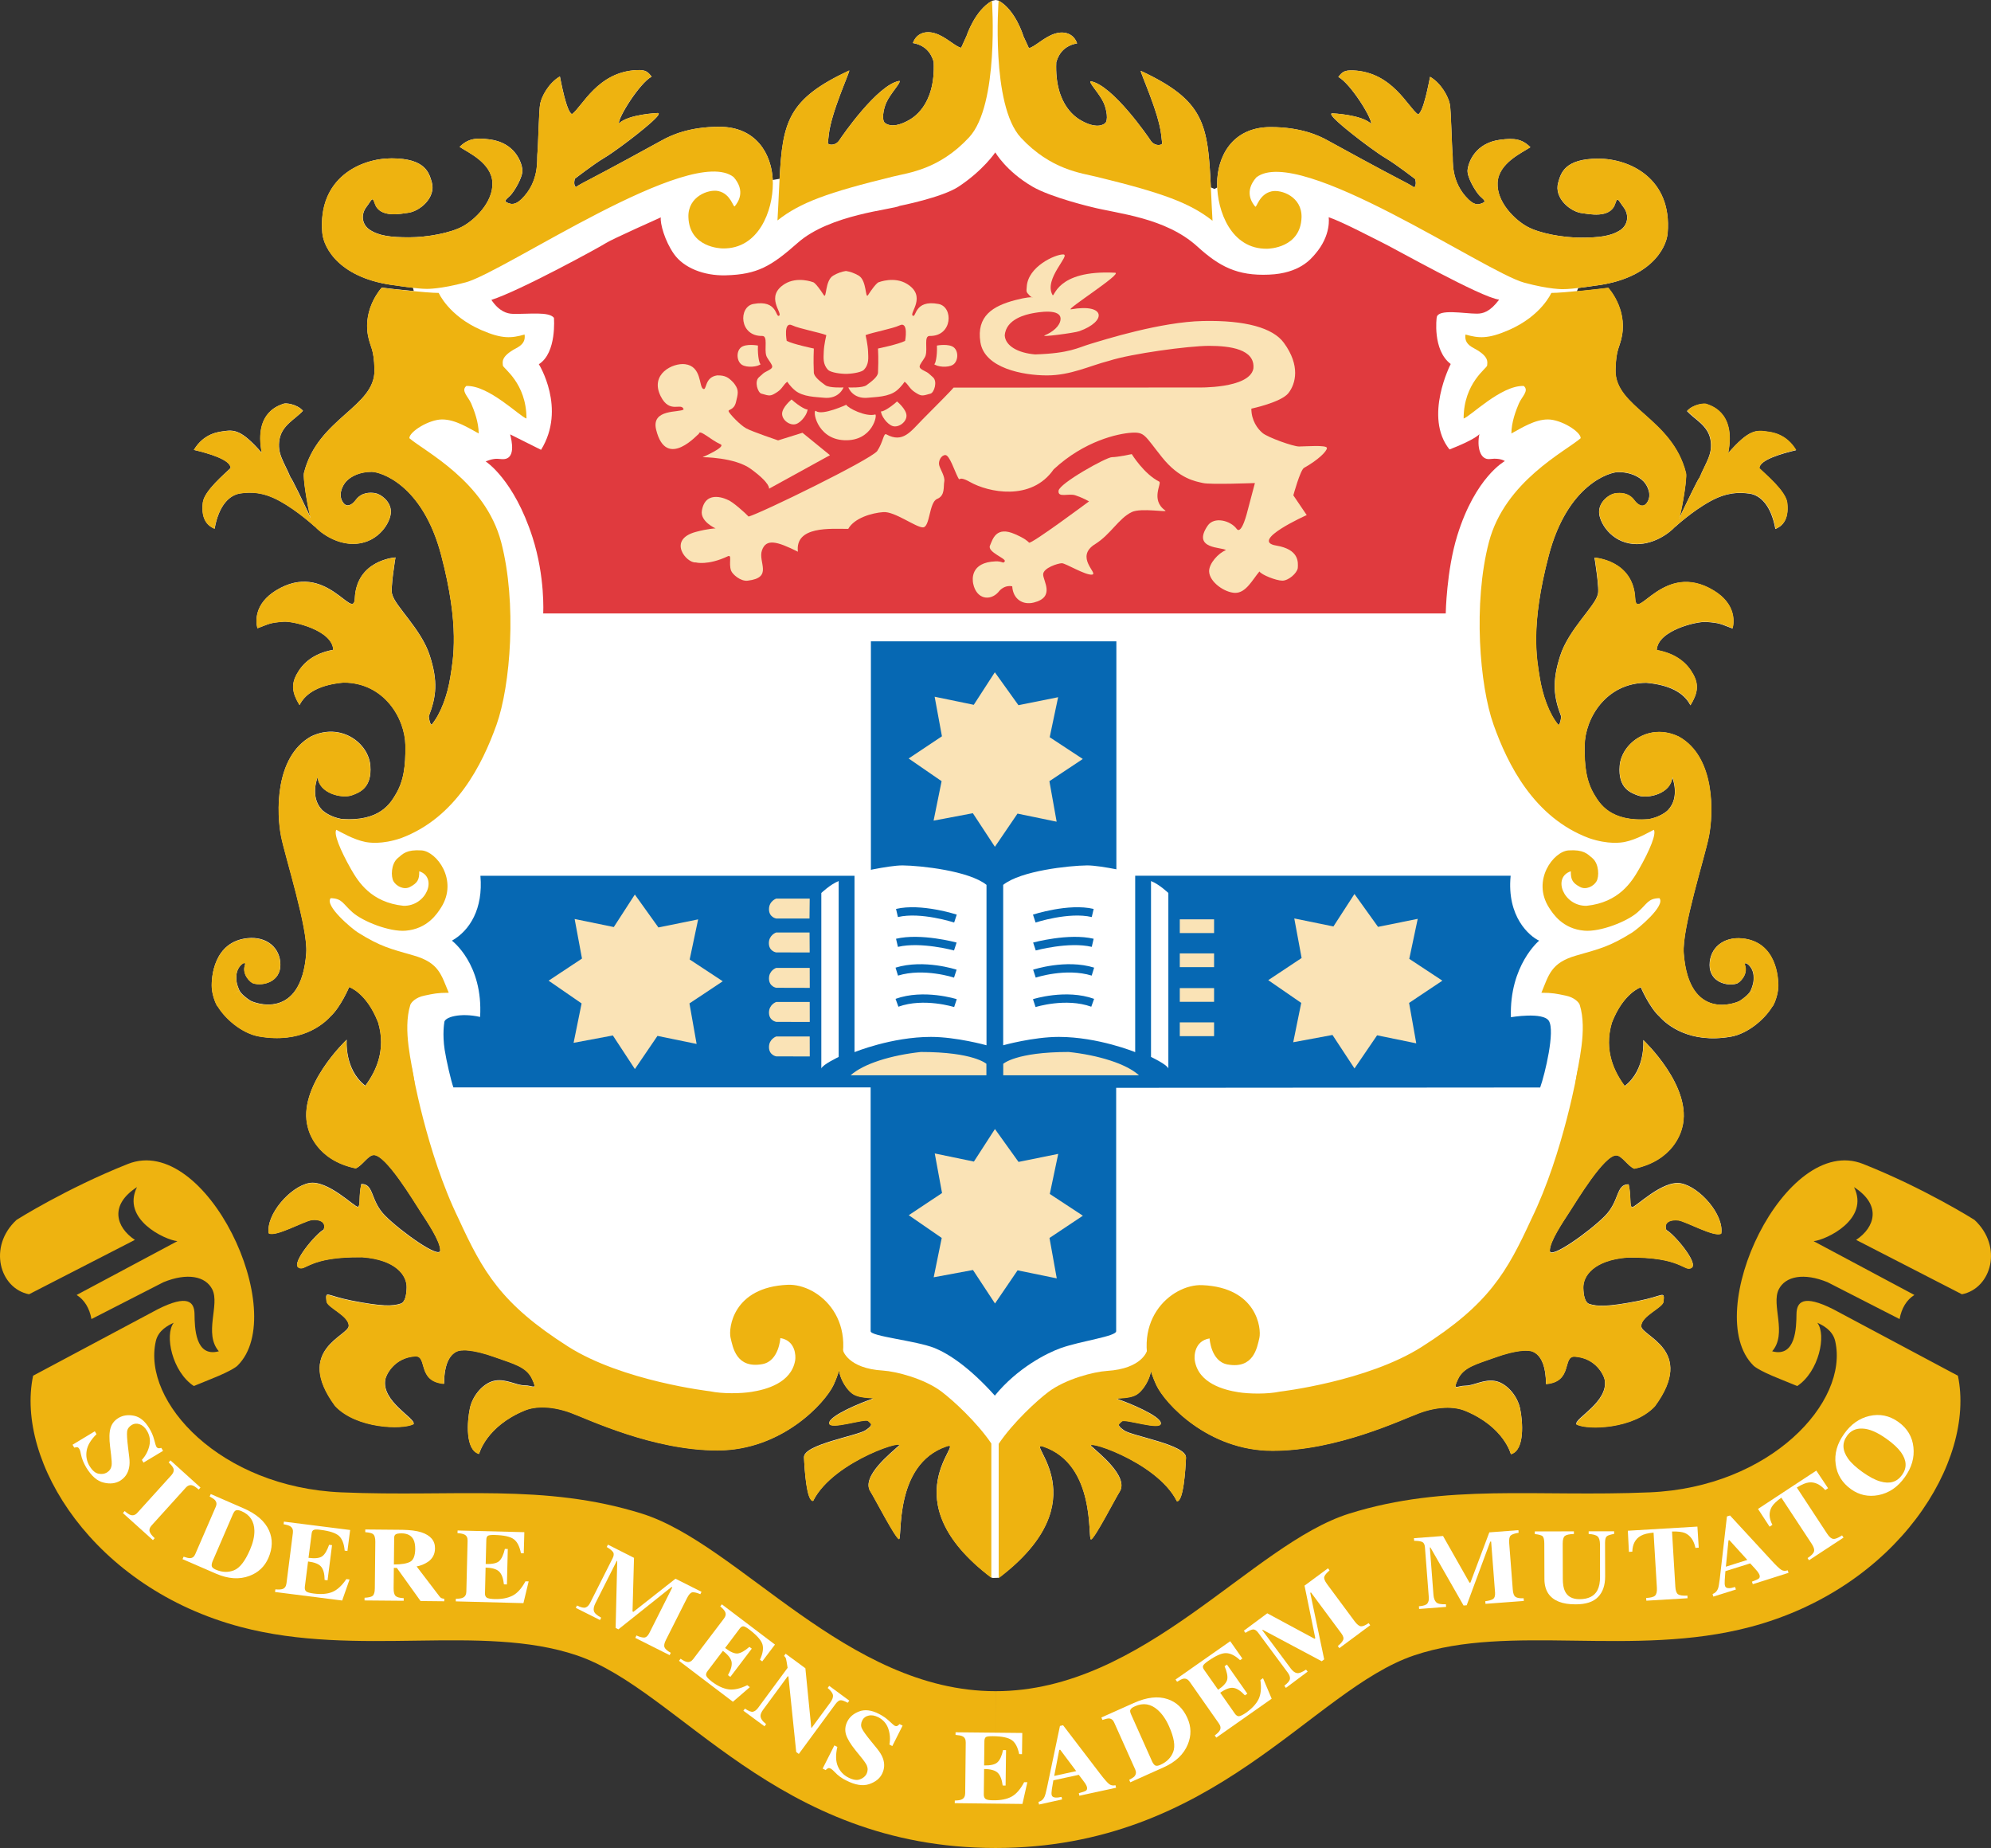 <?xml version="1.0" encoding="utf-8"?>
<!-- Generator: Adobe Illustrator 12.0.0, SVG Export Plug-In . SVG Version: 6.00 Build 51448)  -->
<!DOCTYPE svg PUBLIC "-//W3C//DTD SVG 1.1//EN" "http://www.w3.org/Graphics/SVG/1.1/DTD/svg11.dtd">
<svg  version="1.1" id="Layer_1" xmlns="http://www.w3.org/2000/svg" xmlns:xlink="http://www.w3.org/1999/xlink" width="200.988" height="186.516"
	 viewBox="0 0 200.988 186.516" overflow="visible" enable-background="new 0 0 200.988 186.516" xml:space="preserve">
<rect x="0" y="0" width="200.988" height="186.516" fill="#333333" stroke="none"/>
<g>
	<path fill-rule="evenodd" clip-rule="evenodd" fill="#FFFFFF" d="M177.598,47.269c0-0.845,2.266-1.487,3.709-1.829
		c-1.01-1.688-2.531-1.816-2.909-1.872c-1.144-0.173-1.869-0.207-3.948,2.172c0.835-4.247-1.936-4.832-2.181-4.955
		c-0.218-0.111-1.376,0.03-1.972,0.708c0.769,0.847,2.112,1.438,2.369,2.883c0.256,1.447-0.425,2.213-1.104,3.831
		c-0.146,0.109-1.332,2.591-2.009,4.006c0.318-1.27,0.76-3.98,0.637-4.458c-1.383-5.536-7.196-6.624-7.113-10.408
		c0.05-2.164,0.423-2.208,0.651-3.442c0.525-2.797-1.383-4.844-1.383-4.844c-0.378,0.051-1.793,0.218-3.165,0.348l0.139-0.341
		c0.843-0.101,1.604-0.222,1.604-0.222c5.592-0.659,7.288-3.726,7.42-5.324c0.464-5.542-3.873-7.51-6.995-7.51
		c-3.412,0-3.786,1.47-4.055,2.424c-0.437,1.545,1.217,2.949,2.438,3.083c0.614,0.073,2.804,0.574,3.308-0.919
		c0.267-0.796,0.288-0.425,0.846,0.305c0.625,0.822,0.424,1.814-0.306,2.309c-0.95,0.63-2.157,0.769-4.003,0.769
		c-1.816,0-4.149-0.427-5.374-1.093c-1.231-0.655-3.122-2.456-3.026-4.441c0.094-1.987,2.459-3.021,3.311-3.591
		c-0.852-0.852-1.65-0.931-3.026-0.758c-2.548,0.329-3.218,2.269-3.312,3.026c-0.097,0.758,0.854,2.271,1.23,2.648
		c0.38,0.38,0.754,0.563,0.189,0.753c-0.221,0.079-0.635,0.273-1.316-0.384c-1.85-1.784-1.56-4.024-1.615-4.526
		c-0.09-0.854-0.151-4.438-0.283-5.108c-0.152-0.751-0.86-2.096-1.992-2.757c-0.082,0.371-0.656,3.611-1.22,3.794
		c-1.042-0.751-2.587-4.258-6.522-4.437c-0.949-0.042-1.139,0.184-1.517,0.657c1.231,0.664,3.405,4.16,3.312,4.729
		c-0.975-0.937-3.92-1.054-3.92-1.054c-0.634,0,1.607,1.756,2.081,2.134c0.745,0.602,2.458,1.891,3.351,2.416
		c1.007,0.596,2.93,2.083,2.93,2.083s0.189,0.563-0.094,0.847c0,0-0.139-0.145-1.516-0.847c-1.506-0.775-6.15-3.299-7.181-3.877
		c-0.875-0.493-2.704-1.368-5.803-1.368c-3.875,0-5.396,2.977-5.396,5.722c0,0.119,0.004,0.243,0.013,0.371l-0.275,0.147
		l-0.371-0.152c-0.303-6.4-0.627-8.764-7.076-11.767c-0.063,0.171,1.818,4.202,2.069,6.488c0.095,0.875,0.095,0.875,0.095,0.875
		c-0.27,0.239-0.875,0.124-1.148-0.301c-0.23-0.36-3.875-5.664-6.089-6.014c-0.173,0.171,0.937,1.281,1.345,2.213
		c0.273,0.63,0.488,1.778,0.098,2.051c-0.638,0.451-1.588,0.146-2.307-0.256c-0.373-0.207-2.783-1.432-2.593-5.916
		c0.11-0.352,0.448-1.628,2.103-1.912c-0.322-0.935-1.204-1.289-2.213-0.992c-1.098,0.329-2.086,1.376-2.653,1.472l-0.557-1.214
		c0,0-0.771-2.621-2.499-3.579L100.517,0l-0.38,0.085C98.408,1.05,97.58,3.606,97.58,3.606l-0.553,1.217
		c-0.574-0.096-1.56-1.144-2.659-1.466c-1.009-0.301-1.884,0.056-2.208,0.986c1.651,0.286,1.984,1.562,2.096,1.915
		c0.196,4.485-2.217,5.708-2.591,5.913c-0.719,0.401-1.663,0.707-2.309,0.256c-0.391-0.273-0.173-1.421,0.106-2.051
		C89.87,9.445,90.973,8.34,90.8,8.163c-2.215,0.35-5.86,5.653-6.086,6.014c-0.269,0.425-0.883,0.542-1.15,0.303c0,0,0,0,0.101-0.875
		c0.245-2.288,2.123-6.317,2.068-6.492c-6.166,2.868-6.733,5.16-7.034,10.933l-0.691,0.117c-0.124-2.635-1.678-5.367-5.386-5.367
		c-3.095,0-4.921,0.881-5.798,1.363c-1.037,0.581-5.681,3.105-7.185,3.882c-1.373,0.702-1.511,0.847-1.511,0.847
		c-0.284-0.284-0.094-0.847-0.094-0.847s1.923-1.489,2.926-2.081c0.898-0.527,2.604-1.816,3.357-2.418
		c0.467-0.38,2.708-2.136,2.072-2.136c0,0-2.942,0.117-3.914,1.054c-0.094-0.563,2.081-4.063,3.306-4.727
		C65.401,7.26,65.211,7.03,64.27,7.077c-3.941,0.177-5.487,3.683-6.521,4.441c-0.57-0.19-1.144-3.427-1.227-3.803
		c-1.133,0.666-1.842,2.008-1.991,2.761c-0.134,0.668-0.19,4.253-0.284,5.106c-0.051,0.504,0.232,2.743-1.611,4.526
		c-0.685,0.657-1.099,0.463-1.317,0.391c-0.569-0.196-0.188-0.38,0.19-0.757c0.374-0.38,1.321-1.891,1.227-2.648
		c-0.096-0.76-0.764-2.697-3.312-3.026c-1.372-0.175-2.168-0.092-3.021,0.755c0.854,0.57,3.211,1.607,3.308,3.598
		c0.094,1.985-1.797,3.779-3.021,4.441c-1.234,0.66-3.558,1.088-5.382,1.088c-1.844,0-3.054-0.139-3.995-0.771
		c-0.739-0.497-0.939-1.487-0.308-2.307c0.559-0.73,0.572-1.104,0.841-0.307c0.508,1.494,2.693,0.992,3.312,0.919
		c1.214-0.134,2.871-1.539,2.437-3.082c-0.273-0.954-0.642-2.42-4.059-2.42c-3.122,0-7.461,1.968-6.998,7.503
		c0.134,1.604,1.835,4.665,7.422,5.324c0,0,0.845,0.132,1.733,0.235l0.077,0.333c-1.394-0.128-2.849-0.297-3.227-0.35
		c0,0-1.912,2.044-1.389,4.844c0.235,1.231,0.604,1.276,0.653,3.444c0.089,3.779-5.732,4.868-7.115,10.403
		c-0.119,0.486,0.32,3.188,0.643,4.464c-0.674-1.421-1.867-3.901-2.006-4.014c-0.681-1.615-1.362-2.379-1.112-3.824
		c0.258-1.449,1.607-2.04,2.369-2.887c-0.595-0.679-1.754-0.813-1.965-0.708c-0.252,0.124-3.016,0.708-2.188,4.958
		c-2.079-2.379-2.802-2.348-3.944-2.175c-0.38,0.062-1.901,0.184-2.911,1.874c1.447,0.339,3.707,0.982,3.707,1.827
		c-0.595,0.597-2.665,2.298-2.804,3.491c-0.224,1.888,0.681,2.426,1.187,2.638c0.424-2.382,1.511-3.423,2.638-3.573
		c1.016-0.136,2.234-0.153,3.912,0.766c1.874,1.022,3.574,2.606,3.574,2.606s-0.004-0.023-0.015-0.045
		c0.64,0.719,2.307,1.917,4.223,1.761c2.271-0.19,3.463-2.192,3.463-3.233s-1.014-1.777-1.583-1.874
		c-0.563-0.094-1.404-0.073-1.961,0.685c-0.38,0.508-0.881,0.774-1.25,0.303c-0.591-0.758-0.115-1.756,0.301-2.192
		c0.48-0.503,1.361-0.95,2.554-0.95c0.854,0,5.128,1.227,7.019,8.415c1.889,7.179,1.201,10.491,0.924,12.292
		c-0.284,1.794-0.947,3.686-1.893,4.816c0,0-0.19,0-0.286-0.847c0.758-1.984,0.947-3.5,0.096-6.142
		c-0.85-2.648-3.502-4.979-3.782-6.152c-0.229-0.412,0.324-3.739,0.324-3.739s-3.926,0.228-4.104,4.119
		c-0.111,2.437-2.881-3.897-7.951-0.792c-2.162,1.328-2.072,3.063-1.882,3.82c1.223-0.45,1.214-0.557,2.648-0.664
		c0.945-0.072,4.917,0.854,5.011,2.838c-2.081,0.38-3.12,1.417-3.686,2.456c-0.57,1.04-0.474,1.891,0.279,3.118
		c0.664-1.321,2.203-2.064,4.443-2.269c4.071,0,6.199,3.579,6.244,6.338c0.027,2.091-0.167,3.63-1.02,5.017
		c-0.474,0.775-1.556,2.728-5.459,2.409c-1.048-0.19-1.737-0.702-1.951-0.926c-1.249-1.315-0.425-3.312-0.425-3.312
		c0.107,1.656,2.448,2.219,3.464,1.846c0.74-0.269,2.038-0.73,1.85-3c-0.19-2.266-2.966-4.375-5.975-2.937
		c-3.707,2.064-3.491,7.79-3.028,10.096c0.429,2.134,2.727,9.277,2.537,11.767c-0.512,6.923-5.318,5.02-5.659,4.797
		c-0.318-0.204-0.892-0.623-1.097-1.024c-0.224-0.528-0.341-0.87-0.296-1.536c0.073-0.999,1.05-1.554,0.864-1.033
		c-0.333,0.956,0.553,1.784,0.843,1.861c1.003,0.299,2.732-0.171,2.732-1.869c0-1.708-1.366-2.894-3.312-2.693
		c-3.417,0.35-3.665,3.948-3.613,4.98c0.032,0.615,0.318,1.537,0.585,1.903l0.013-0.008c0.828,1.365,2.535,2.748,4.164,3.039
		c4.208,0.742,6.477-1.204,7.208-2.007c1.046-0.947,1.899-2.979,1.899-2.979s1.756,0.563,2.928,3.585
		c0.831,2.817-0.262,4.985-1.299,6.377c-2.145-1.647-1.878-4.645-1.878-4.645s-5.062,4.755-3.914,8.869
		c0.088,0.324,0.803,3.27,4.83,4.114c0.664-0.281,1.225-1.297,1.794-1.349c1.225-0.094,4.084,4.712,4.731,5.694
		c0.67,1.041,2.001,2.979,2.001,3.926c0,0.948-3.98-1.903-5.54-3.465c-1.562-1.554-1.099-3.227-2.426-3.227
		c-0.284,1.229-0.062,2.21-0.344,2.305c-0.286,0.094-3.058-2.774-4.951-2.391c-1.891,0.376-4.332,3.158-4.048,5.054
		c0.619,0.443,3.579-1.238,4.336-1.332c0.67-0.085,1.521,0.128,1.199,0.974c-0.751,0.384-3.284,3.363-2.535,3.815
		c0.745,0.443,0.975-1.127,6.46-1.042c3.389,0.257,4.499,1.853,4.46,3.073c-0.023,0.769-0.162,1.477-0.613,1.622
		c-0.815,0.265-1.912,0.29-4.946-0.308c-2.597-0.512-2.642-1.075-2.535,0.052c0.055,0.64,2.251,1.451,2.251,2.483
		c0,1.042-5.563,2.391-1.387,8.075c2.155,2.313,6.777,2.433,7.921,1.853c0.284-0.563-3.295-2.271-2.843-4.541
		c0.077-0.384,0.847-2.151,2.999-2.305c1.304-0.094,0.156,2.544,2.928,2.766c0-3.517,1.806-3.363,1.806-3.363s0.981-0.18,3.389,0.7
		c1.778,0.64,3.122,0.938,3.686,2.177c0.567,1.221,0.094,0.657-0.753,0.657c-0.852,0-1.839-0.666-2.975-0.479
		c-1.133,0.188-2.254,1.442-2.54,2.774c-0.282,1.323-0.495,4.234,0.922,4.618c0,0,0.695-2.774,4.616-4.388
		c1.144-0.47,2.821-0.436,4.616,0.222c1.799,0.666,8.312,3.808,14.834,3.808c6.521,0,10.883-4.814,11.724-6.615
		c0.229-0.504,0.401-0.982,0.553-1.451c0.07,0.665,0.572,1.75,1.304,2.313c0.847,0.657,2.753,0.325,1.906,0.615
		c-0.854,0.281-4.212,1.63-4.212,2.39c0,0.751,3.643-0.503,3.929-0.222c0.284,0.29,0.612,0.35-0.241,0.938
		c-0.83,0.572-6.287,1.443-6.231,2.74c0.056,1.238,0.263,4.481,0.926,4.388c2.072-4.157,10.085-6.513,8.472-5.412
		c-0.412,0.436-3.701,2.937-2.691,4.474c0.373,0.571,2.497,4.694,2.876,4.797c0.38,0.094-0.581-7.555,4.827-9.364
		c1.979-0.674-5.914,5.378,4.5,13.248c0.143,0.052,0,0,0,0l0.143,0.052l0.603-0.018c10.409-7.87,2.514-13.922,4.494-13.257
		c5.412,1.818,4.454,9.467,4.827,9.373c0.38-0.094,2.504-4.233,2.877-4.797c1.014-1.537-2.281-4.047-2.693-4.481
		c-1.605-1.102,6.4,1.263,8.48,5.42c0.657,0.094,0.864-3.149,0.918-4.388c0.062-1.297-5.401-2.168-6.231-2.74
		c-0.847-0.589-0.519-0.657-0.233-0.938c0.277-0.282,3.93,0.973,3.93,0.213c0-0.751-3.367-2.108-4.215-2.39
		c-0.854-0.281,1.055,0.051,1.905-0.606c0.726-0.563,1.233-1.655,1.306-2.313c0.146,0.469,0.318,0.956,0.551,1.442
		c0.837,1.801,5.197,6.624,11.721,6.624c6.521,0,13.039-3.142,14.834-3.808c1.794-0.657,3.479-0.691,4.615-0.222
		c3.927,1.613,4.615,4.379,4.615,4.379c1.418-0.375,1.211-3.286,0.927-4.609c-0.284-1.332-1.404-2.586-2.544-2.774
		c-1.131-0.188-2.123,0.479-2.971,0.479c-0.854,0-1.327,0.563-0.758-0.657c0.568-1.238,1.906-1.537,3.686-2.177
		c2.412-0.88,3.389-0.7,3.389-0.7s1.813-0.153,1.813,3.363c2.77-0.23,1.622-2.868,2.922-2.774c2.157,0.162,2.926,1.93,3,2.313
		c0.457,2.271-3.129,3.969-2.845,4.532c1.142,0.589,5.771,0.47,7.922-1.844c4.181-5.685-1.384-7.033-1.384-8.075
		c0-1.032,2.192-1.844,2.254-2.483c0.099-1.127,0.056-0.563-2.543-0.052c-3.033,0.598-4.123,0.572-4.945,0.308
		c-0.443-0.146-0.591-0.854-0.612-1.622c-0.04-1.221,1.075-2.816,4.458-3.073c5.486-0.085,5.722,1.485,6.469,1.033
		c0.746-0.443-1.784-3.423-2.542-3.807c-0.318-0.854,0.529-1.059,1.203-0.982c0.754,0.103,3.714,1.784,4.337,1.332
		c0.283-1.895-2.162-4.678-4.053-5.054c-1.889-0.375-4.665,2.493-4.949,2.399c-0.285-0.095-0.062-1.076-0.346-2.305
		c-1.322,0-0.866,1.664-2.424,3.227c-1.558,1.562-5.535,4.404-5.535,3.465c0-0.947,1.324-2.885,1.992-3.926
		c0.653-0.982,3.507-5.788,4.74-5.694c0.561,0.052,1.127,1.067,1.791,1.349c4.028-0.854,4.737-3.79,4.831-4.114
		c1.144-4.123-3.919-8.869-3.919-8.869s0.273,2.997-1.873,4.644c-1.041-1.399-2.13-3.559-1.304-6.376
		c1.169-3.021,2.926-3.585,2.926-3.585s0.854,2.022,1.901,2.971c0.729,0.811,3.005,2.748,7.209,2.014
		c1.628-0.29,3.34-1.673,4.163-3.038h0.011c0.269-0.358,0.559-1.289,0.585-1.896c0.058-1.032-0.194-4.631-3.611-4.982
		c-1.946-0.201-3.312,0.987-3.312,2.687c0,1.707,1.734,2.168,2.733,1.878c0.295-0.085,1.174-0.905,0.841-1.861
		c-0.184-0.529,0.792,0.034,0.864,1.033c0.049,0.666-0.072,0.999-0.29,1.536c-0.207,0.401-0.781,0.82-1.097,1.024
		c-0.344,0.223-5.149,2.117-5.666-4.797c-0.19-2.493,2.112-9.64,2.537-11.769c0.461-2.307,0.681-8.033-3.028-10.096
		c-3.004-1.442-5.781,0.67-5.971,2.94c-0.188,2.267,1.105,2.729,1.846,2.999c1.014,0.367,3.357-0.19,3.462-1.846
		c0,0,0.823,1.996-0.423,3.31c-0.207,0.224-0.902,0.732-1.953,0.926c-3.896,0.318-4.979-1.633-5.456-2.407
		c-0.854-1.394-1.048-2.926-1.014-5.023c0.038-2.753,2.173-6.332,6.237-6.332c2.245,0.205,3.779,0.947,4.443,2.268
		c0.758-1.225,0.854-2.078,0.284-3.115c-0.568-1.044-1.605-2.079-3.684-2.461c0.087-1.984,4.057-2.909,5.004-2.836
		c1.433,0.104,1.428,0.211,2.648,0.662c0.188-0.758,0.284-2.495-1.878-3.816c-5.074-3.107-7.838,3.227-7.951,0.79
		c-0.184-3.891-4.107-4.121-4.107-4.121s0.55,3.331,0.324,3.743c-0.28,1.169-2.928,3.5-3.782,6.142
		c-0.854,2.648-0.661,4.166,0.097,6.15c-0.097,0.847-0.284,0.847-0.284,0.847c-0.95-1.133-1.606-3.022-1.891-4.823
		c-0.284-1.795-0.972-5.107,0.919-12.292c1.892-7.181,6.166-8.408,7.02-8.408c1.199,0,2.074,0.448,2.553,0.943
		c0.42,0.439,0.894,1.438,0.303,2.198c-0.365,0.472-0.871,0.205-1.244-0.309c-0.557-0.751-1.398-0.775-1.968-0.679
		c-0.567,0.094-1.583,0.83-1.583,1.872c0,1.039,1.192,3.039,3.461,3.229c1.918,0.163,3.585-1.037,4.231-1.754
		c-0.011,0.021-0.023,0.042-0.023,0.042s1.701-1.583,3.575-2.607c1.677-0.916,2.899-0.898,3.913-0.764
		c1.125,0.145,2.213,1.193,2.638,3.574c0.506-0.213,1.417-0.749,1.191-2.637C180.27,49.565,178.197,47.864,177.598,47.269
		L177.598,47.269z"/>
	<path fill-rule="evenodd" clip-rule="evenodd" fill="#E03A3E" d="M100.474,15.378c0,0,1.087,1.912,3.767,3.466
		c1.878,1.092,5.978,2.057,5.978,2.057c2.618,0.674,7.42,1.042,10.653,3.98c2.209,2.006,4.014,2.977,7.229,2.838
		c3.088-0.124,4.231-1.583,4.654-2.07c1.673-1.927,1.372-3.728,1.372-3.728c1.377,0.463,4.699,2.219,5.308,2.51
		c1.221,0.58,10.103,5.612,11.901,5.809c-0.93,1.249-1.646,1.417-2.252,1.417c-1.286,0-3.924-0.521-4.052,0.384
		c0,0-0.452,3.282,1.415,4.699c0,0-2.76,5.346-0.122,8.624c2.642-1.027,3.016-1.545,3.016-1.545
		c-0.257,1.221,0.034,2.653,1.093,2.51c0.501-0.068,1.099-0.034,1.482,0.205c0,0-2.977,1.594-4.81,7.531
		c-1.093,3.541-1.161,7.851-1.161,7.851h-91.11c0,0,0.213-3.675-1.08-7.693c-1.885-5.854-4.729-7.654-4.729-7.654
		c0.648-0.256,1.016-0.301,1.519-0.239c1.644,0.205,1.091-1.929,0.952-2.49l3.122,1.56c2.576-4.18-0.224-8.641-0.224-8.641
		c1.829-1.144,1.523-4.684,1.523-4.684c-0.519-0.653-2.478-0.356-4.166-0.401c-0.567-0.015-1.37-0.246-2.147-1.407
		c2.832-0.896,11.005-5.36,11.566-5.736c0.566-0.372,5.538-2.591,5.538-2.591c-0.09,0.584,0.401,2.396,1.338,3.711
		c0.975,1.368,2.977,2.194,5.213,2.136c3.216-0.083,4.609-0.931,7.273-3.282c3.273-2.894,9.646-3.357,10.296-3.73
		c0,0,4.26-0.837,5.922-1.929C99.257,17.198,100.474,15.378,100.474,15.378L100.474,15.378z"/>
	<path fill-rule="evenodd" clip-rule="evenodd" fill="#EEB310" d="M176.741,99.977c-0.207,0.41-0.78,0.819-1.093,1.024
		c-0.346,0.222-5.151,2.125-5.67-4.798c-0.184-2.49,2.113-9.63,2.542-11.767c0.463-2.313,0.681-8.039-3.028-10.096
		c-3.009-1.445-5.785,0.668-5.975,2.937c-0.19,2.271,1.105,2.734,1.846,3c1.02,0.367,3.356-0.19,3.463-1.846
		c0,0,0.824,1.995-0.42,3.312c-0.212,0.224-0.903,0.73-1.953,0.924c-3.9,0.318-4.982-1.632-5.461-2.412
		c-0.854-1.389-1.047-2.921-1.016-5.019c0.041-2.757,2.175-6.332,6.24-6.332c2.245,0.201,3.783,0.941,4.44,2.269
		c0.76-1.231,0.854-2.081,0.286-3.122c-0.563-1.038-1.606-2.079-3.686-2.458c0.094-1.985,4.063-2.911,5.011-2.838
		c1.435,0.113,1.428,0.213,2.65,0.664c0.188-0.757,0.277-2.49-1.887-3.82c-5.065-3.105-7.836,3.229-7.948,0.792
		c-0.184-3.891-4.102-4.119-4.102-4.119c-0.007,0,0.546,3.327,0.315,3.741c-0.278,1.171-2.931,3.502-3.78,6.15
		c-0.851,2.646-0.66,4.157,0.097,6.142c-0.097,0.854-0.286,0.854-0.286,0.854c-0.945-1.137-1.604-3.028-1.889-4.823
		c-0.283-1.795-0.971-5.107,0.92-12.298c1.895-7.186,6.172-8.406,7.02-8.406c1.199,0,2.078,0.446,2.552,0.941
		c0.425,0.441,0.892,1.44,0.308,2.198c-0.369,0.472-0.875,0.207-1.249-0.307c-0.557-0.753-1.399-0.774-1.968-0.679
		c-0.563,0.094-1.585,0.83-1.585,1.872c0,1.037,1.192,3.039,3.464,3.229c2.268,0.19,4.203-1.528,4.487-2.098
		c0.284-0.563,0.971-4.471,0.826-5.056c-1.388-5.54-7.204-6.622-7.115-10.408c0.045-2.168,0.419-2.208,0.646-3.446
		c0.525-2.798-1.383-4.842-1.383-4.842c-0.663,0.094-4.526,0.529-5.757,0.529c0,0-0.992,2.307-4.277,3.739
		c-2.129,0.933-3.064,0.836-4.387,0.459c-0.095,0.655,0.195,1.041,0.854,1.387c1.615,0.854,1.333,1.451,1.333,1.735
		c0,0.277-2.375,1.758-2.375,5.356c0.663-0.19,3.801-3.378,6.069-3.285c0.57,0.476-0.194,1.078-0.491,1.767
		c-0.294,0.687-0.757,1.897-0.757,3.028c1.043-0.568,2.364-1.417,3.686-1.417c1.326,0,3.312,1.227,3.312,1.891
		c-1.511,1.321-7.661,4.347-9.269,10.498c-1.604,6.144-0.945,14.466,0.477,18.436c1.414,3.969,4.064,9.36,9.644,11.438
		c1.939,0.659,3.218,0.452,3.591,0.38c1.221-0.239,2.553-1.042,2.933-1.225c0.284,0.372-0.369,2.01-1.496,3.98
		c-0.729,1.274-2.019,3.351-5.288,3.69c-2.313,0.051-3.484-2.864-1.59-3.485c-0.015,0.875,0.201,1.193,0.931,1.583
		c0.618,0.329,1.378-0.083,1.655-0.557c0.287-0.467,0.273-1.767-0.404-2.348c-0.536-0.452-0.898-0.879-2.41-0.785
		c-1.515,0.096-3.73,3.005-1.984,5.758c0.391,0.614,1.37,2.164,3.586,2.347c1.604,0.134,4.297-0.916,5.362-1.856
		c1.026-0.898,1.026-1.387,2.206-1.428c0.66,0.753-2.186,3.116-2.764,3.478c-2.281,1.42-3.267,1.635-5.621,2.31
		c-2.575,0.738-2.775,1.959-3.527,3.76c1.131,0,1.521,0.094,2.459,0.29c0.857,0.171,1.332,0.675,1.414,0.939
		c0.785,2.552-0.166,5.915-0.435,7.819c0.364,0.87,4.048,2.287,5.075,0.478c-1.068-1.392-2.241-3.603-1.391-6.504
		c1.172-3.022,2.926-3.586,2.926-3.586s0.854,2.023,1.902,2.979c0.731,0.803,3,2.749,7.202,2.006
		c1.718-0.299,3.529-1.818,4.304-3.252L176.741,99.977L176.741,99.977z"/>
	<path fill-rule="evenodd" clip-rule="evenodd" fill="#EEB310" d="M178.938,101.59c0.267-0.367,0.551-1.298,0.585-1.903
		c0.051-1.033-0.194-4.631-3.611-4.981c-1.946-0.2-3.312,0.986-3.312,2.693c0,1.699,1.729,2.168,2.731,1.869
		c0.29-0.085,1.176-0.904,0.841-1.852c-0.184-0.529,0.792,0.034,0.864,1.032c0.045,0.657-0.072,0.99-0.295,1.528L178.938,101.59
		L178.938,101.59z"/>
	<path fill-rule="evenodd" clip-rule="evenodd" fill="#EEB310" d="M169.108,53.174c0,0,2.269-4.834,2.469-4.99
		c0.681-1.617,1.361-2.381,1.109-3.831c-0.256-1.445-1.604-2.036-2.368-2.887c0.598-0.681,1.75-0.815,1.968-0.708
		c0.245,0.122,3.017,0.708,2.185,4.958c2.081-2.375,2.805-2.343,3.948-2.17c0.38,0.058,1.901,0.179,2.911,1.867
		c-1.451,0.341-3.707,0.982-3.707,1.835c0.596,0.595,2.667,2.296,2.811,3.489c0.216,1.889-0.688,2.427-1.193,2.638
		c-0.425-2.379-1.513-3.429-2.638-3.572c-1.016-0.134-2.236-0.154-3.916,0.762C170.815,51.59,169.108,53.174,169.108,53.174
		L169.108,53.174z"/>
	<path fill-rule="evenodd" clip-rule="evenodd" fill="#0668B3" d="M112.697,88.389h39.8c-0.41,4.136,1.905,6.109,2.876,6.552
		c0,0-3.018,2.483-2.849,7.725c0,0,3.237-0.555,3.829,0.367c0.652,1.024-0.391,5.361-0.875,6.727
		c-1.467,0-42.803,0.034-42.803,0.034v24.559c0.004,0.537-3.484,0.965-5.591,1.707c-1.383,0.495-4.366,1.989-6.658,4.797
		c-2.535-2.825-4.616-4.199-6.069-4.797c-1.908-0.76-6.489-1.178-6.468-1.707c0-1.699,0-24.602,0-24.602H45.768
		c-0.235-0.665-0.698-2.638-0.881-3.798c-0.241-1.605-0.041-2.715-0.041-2.715c-0.056-0.598,1.667-1.05,3.619-0.598
		c0.322-5.36-2.845-7.699-2.845-7.699c1.801-1.012,3.167-3.223,2.877-6.547c1.372,0,39.419,0,39.419,0V64.729h24.78V88.389
		L112.697,88.389z"/>
	<polygon fill-rule="evenodd" clip-rule="evenodd" fill="#FAE3B6" points="95.087,74.313 91.727,76.554 95.053,78.844 
		94.245,82.826 98.208,82.077 100.434,85.468 102.715,82.117 106.666,82.933 105.935,78.844 109.305,76.603 105.965,74.407 
		106.816,70.368 102.809,71.174 100.427,67.852 98.301,71.136 94.351,70.32 95.087,74.313 	"/>
	<path fill="#FAE3B6" d="M119.098,92.788h3.461v1.385h-3.461V92.788L119.098,92.788z M119.098,96.225h3.461v1.388h-3.461V96.225
		L119.098,96.225z M119.098,99.729h3.461v1.383h-3.461V99.729L119.098,99.729z M119.098,103.187h3.461v1.391h-3.461V103.187
		L119.098,103.187z"/>
	<path fill-rule="evenodd" clip-rule="evenodd" fill="#FAE3B6" d="M85.866,108.53h13.709v-1.16c0,0-1.287-1.195-6.618-1.195
		C89.968,106.499,87.17,107.352,85.866,108.53L85.866,108.53z"/>
	<path fill-rule="evenodd" clip-rule="evenodd" fill="#FAE3B6" d="M114.982,108.53h-13.707v-1.16c0,0,1.287-1.195,6.616-1.195
		C110.881,106.499,113.68,107.352,114.982,108.53L114.982,108.53z"/>
	<path fill-rule="evenodd" clip-rule="evenodd" fill="#FFFFFF" d="M86.261,106.191V88.144c0,0,3.401-0.809,4.868-0.798
		c1.805,0.019,6.677,0.536,8.457,1.963c0,1.238,0,16.19,0,16.19s-3.022-0.845-5.615-0.845
		C90.008,104.655,86.261,106.191,86.261,106.191L86.261,106.191z"/>
	<path fill-rule="evenodd" clip-rule="evenodd" fill="#FFFFFF" d="M82.911,107.838v-17.71c0,0,0.92-0.881,1.752-1.204
		c0,0.892,0,17.753,0,17.753S83.068,107.429,82.911,107.838L82.911,107.838z"/>
	<path fill="#0668B3" d="M90.405,100.814c2.84-1.024,6.169,0.025,6.178,0.034l-0.263,0.793c-0.006,0-3.052-0.964-5.629-0.034
		L90.405,100.814L90.405,100.814z M90.403,97.664c2.862-0.888,6.157,0.205,6.165,0.205l-0.262,0.803
		c-0.009-0.009-3.054-1.008-5.655-0.205L90.403,97.664L90.403,97.664z M90.452,94.749c2.525-0.6,6.108,0.38,6.116,0.382
		l-0.262,0.799c-0.009,0-3.338-0.912-5.662-0.363L90.452,94.749L90.452,94.749z M90.452,91.738c2.54-0.602,6.123,0.572,6.131,0.572
		l-0.263,0.8c-0.006-0.002-3.365-1.099-5.676-0.553L90.452,91.738L90.452,91.738z"/>
	<path fill-rule="evenodd" clip-rule="evenodd" fill="#EEB310" d="M13.617,125.141L2.93,130.63c-2.977-0.589-4.17-4.823-1.255-7.512
		c0,0,5.002-3.167,11.24-5.643c7.873-3.124,16.424,15.04,11.076,20.342c0,0-0.346,0.435-2.685,1.365
		c-1.12,0.452-1.739,0.709-1.739,0.709c-2.191-1.443-2.979-5.165-2.029-6.386c-0.54,0.248-1.552,0.743-1.808,1.853
		c-1.404,6.138,6.532,14.751,18.726,15.263c11.507,0.486,20.476-0.931,30.327,2.143c9.851,3.082,20.683,17.926,35.713,17.926
		l0.005,15.826c-22.205,0-31.883-15.938-42.28-19.445c-9.64-3.252-22.109,0.256-33.906-2.859
		C9.458,160.285,1.532,147.506,3.341,138.85l12.583-6.709c3.034-1.528,3.696-0.751,3.713,0.495c0.017,1.314,0.056,4.396,2.454,3.747
		c-1.549-1.784,0.122-4.678-0.659-6.24c-0.672-1.349-2.546-1.707-4.928-0.733l-7.272,3.722c-0.196-1.102-0.715-1.946-1.496-2.433
		l10.173-5.43c-1.265-0.128-5.685-2.202-4.08-5.454C11.02,121.625,11.705,123.87,13.617,125.141L13.617,125.141z"/>
	<path fill-rule="evenodd" clip-rule="evenodd" fill="#EEB310" d="M187.373,125.141l10.681,5.489
		c2.981-0.589,4.175-4.823,1.26-7.512c0,0-5-3.167-11.24-5.643c-7.87-3.124-16.424,15.04-11.075,20.342c0,0,0.346,0.435,2.687,1.365
		c1.12,0.452,1.741,0.709,1.741,0.709c2.189-1.443,2.973-5.165,2.027-6.386c0.542,0.248,1.549,0.743,1.806,1.853
		c1.406,6.138-6.532,14.751-18.724,15.263c-11.51,0.486-20.479-0.931-30.327,2.143c-9.853,3.082-20.683,17.926-35.713,17.926
		l-0.007,15.826c22.205,0,31.883-15.938,42.279-19.445c9.64-3.252,22.109,0.256,33.905-2.859
		c14.857-3.927,22.785-16.705,20.974-25.361l-12.582-6.709c-3.035-1.528-3.696-0.751-3.714,0.495
		c-0.017,1.314-0.055,4.396-2.454,3.747c1.552-1.784-0.121-4.678,0.66-6.24c0.674-1.349,2.548-1.707,4.927-0.733l7.275,3.722
		c0.196-1.102,0.715-1.946,1.494-2.433l-10.173-5.43c1.265-0.128,5.687-2.202,4.08-5.454
		C189.971,121.625,189.283,123.87,187.373,125.141L187.373,125.141z"/>
	<path fill-rule="evenodd" clip-rule="evenodd" fill="#FFFFFF" d="M7.324,145.816l2.247-1.357l0.173,0.29
		c-0.581,0.572-0.911,1.136-0.999,1.682c-0.089,0.547,0.011,1.059,0.291,1.528c0.277,0.452,0.578,0.717,0.902,0.776
		c0.329,0.068,0.608,0.026,0.841-0.11c0.273-0.162,0.436-0.401,0.485-0.7c0.03-0.205,0.013-0.563-0.049-1.075l-0.1-0.828
		c-0.101-0.819-0.09-1.443,0.041-1.878c0.122-0.436,0.395-0.785,0.807-1.033c0.446-0.265,0.964-0.342,1.562-0.222
		c0.591,0.119,1.107,0.537,1.543,1.263c0.224,0.367,0.391,0.752,0.497,1.161c0.104,0.401,0.173,0.632,0.207,0.683
		c0.06,0.103,0.139,0.163,0.222,0.171c0.083,0.009,0.179,0,0.29-0.034l0.177,0.299l-1.974,1.187l-0.167-0.272
		c0.374-0.41,0.625-0.88,0.753-1.417c0.128-0.538,0.049-1.051-0.246-1.537c-0.203-0.333-0.446-0.546-0.736-0.648
		c-0.284-0.094-0.546-0.077-0.785,0.068c-0.286,0.179-0.446,0.401-0.476,0.674c-0.032,0.265,0,0.803,0.096,1.597l0.118,0.965
		c0.055,0.418,0.049,0.785-0.017,1.092c-0.118,0.581-0.423,1.017-0.914,1.315c-0.459,0.272-1.009,0.341-1.656,0.179
		c-0.648-0.145-1.233-0.666-1.767-1.545c-0.118-0.205-0.224-0.418-0.318-0.641c-0.09-0.23-0.163-0.469-0.211-0.708l-0.051-0.239
		c-0.017-0.051-0.034-0.103-0.049-0.153c-0.023-0.043-0.041-0.086-0.058-0.111c-0.06-0.11-0.132-0.162-0.211-0.171
		c-0.077,0-0.179,0.009-0.297,0.043L7.324,145.816L7.324,145.816z"/>
	<path fill-rule="evenodd" clip-rule="evenodd" fill="#FFFFFF" d="M12.407,152.713l0.179-0.205c0.25,0.222,0.45,0.35,0.602,0.401
		c0.25,0.076,0.48,0,0.691-0.239l3.44-3.799c0.205-0.239,0.269-0.47,0.173-0.7c-0.062-0.136-0.211-0.324-0.463-0.571l0.179-0.205
		l3.03,2.74l-0.177,0.205c-0.284-0.239-0.489-0.376-0.636-0.419c-0.239-0.076-0.468,0-0.681,0.239l-3.438,3.799
		c-0.201,0.222-0.263,0.427-0.196,0.632c0.068,0.196,0.241,0.409,0.505,0.657l-0.177,0.196L12.407,152.713L12.407,152.713z"/>
	<path fill-rule="evenodd" clip-rule="evenodd" fill="#FFFFFF" d="M23.517,152.815c0.092-0.196,0.175-0.315,0.265-0.358
		c0.126-0.076,0.333-0.051,0.61,0.068c0.843,0.367,1.272,1.024,1.289,1.972c0.006,0.59-0.146,1.229-0.442,1.912
		c-0.5,1.161-1.04,1.853-1.626,2.083c-0.585,0.23-1.193,0.205-1.829-0.068c-0.232-0.103-0.369-0.213-0.401-0.333
		c-0.032-0.119-0.01-0.281,0.066-0.486L23.517,152.815L23.517,152.815z M21.816,158.833c1.227,0.529,2.349,0.605,3.359,0.222
		c0.9-0.333,1.543-0.938,1.923-1.818c0.422-0.981,0.446-1.895,0.066-2.757c-0.418-0.939-1.289-1.698-2.61-2.262l-3.278-1.426
		l-0.111,0.247c0.273,0.146,0.457,0.273,0.546,0.376c0.156,0.188,0.186,0.401,0.073,0.657l-2.074,4.789
		c-0.111,0.265-0.294,0.401-0.546,0.401c-0.145,0-0.35-0.052-0.629-0.146l-0.107,0.247L21.816,158.833L21.816,158.833z"/>
	<path fill-rule="evenodd" clip-rule="evenodd" fill="#FFFFFF" d="M34.541,161.54l-6.78-0.862l0.038-0.265
		c0.329,0.025,0.568,0.017,0.719-0.034c0.229-0.077,0.363-0.273,0.401-0.572l0.646-5.087c0.041-0.308-0.045-0.529-0.256-0.666
		c-0.12-0.085-0.346-0.153-0.681-0.214l0.034-0.265l6.684,0.846l-0.273,2.117l-0.279-0.034c-0.06-0.691-0.254-1.187-0.574-1.485
		c-0.322-0.291-0.947-0.504-1.884-0.615c-0.35-0.051-0.578-0.042-0.685,0.018c-0.106,0.051-0.173,0.179-0.194,0.375l-0.313,2.434
		c0.664,0.085,1.12,0.034,1.389-0.162c0.26-0.188,0.489-0.581,0.689-1.153l0.296,0.034l-0.452,3.552l-0.297-0.043
		c-0.002-0.606-0.119-1.05-0.343-1.323c-0.224-0.281-0.662-0.452-1.328-0.538l-0.324,2.544c-0.026,0.223,0.017,0.385,0.137,0.479
		c0.115,0.094,0.367,0.162,0.762,0.213c0.736,0.094,1.361,0.052,1.863-0.153s0.976-0.641,1.428-1.306l0.322,0.042L34.541,161.54
		L34.541,161.54z"/>
	<path fill-rule="evenodd" clip-rule="evenodd" fill="#FFFFFF" d="M39.791,155.214c0-0.171,0.051-0.282,0.151-0.351
		c0.094-0.068,0.301-0.103,0.613-0.103c0.574,0.009,0.964,0.214,1.182,0.624c0.122,0.238,0.179,0.555,0.179,0.973
		c-0.013,0.666-0.179,1.093-0.51,1.271c-0.333,0.18-0.879,0.273-1.644,0.273L39.791,155.214L39.791,155.214z M40.751,161.565
		l0.004-0.265c-0.412-0.017-0.688-0.094-0.82-0.222c-0.141-0.137-0.2-0.385-0.2-0.76l0.023-2.074l0.305,0.008l2.392,3.338
		l2.39,0.025l0.006-0.256c-0.104-0.009-0.194-0.025-0.267-0.051c-0.073-0.025-0.141-0.086-0.207-0.171l-2.32-3.039
		c0.403-0.068,0.781-0.222,1.144-0.461c0.467-0.324,0.708-0.776,0.712-1.357c0.011-0.776-0.45-1.323-1.387-1.63
		c-0.48-0.154-1.109-0.23-1.891-0.248l-3.762-0.034v0.273c0.395,0.034,0.653,0.094,0.768,0.18c0.167,0.119,0.252,0.384,0.246,0.802
		l-0.049,4.678c0,0.393-0.077,0.649-0.224,0.769c-0.146,0.111-0.418,0.171-0.813,0.188v0.273L40.751,161.565L40.751,161.565z"/>
	<path fill-rule="evenodd" clip-rule="evenodd" fill="#FFFFFF" d="M52.84,161.804l-6.829-0.18l0.006-0.265
		c0.341,0,0.574-0.034,0.719-0.11c0.218-0.103,0.335-0.308,0.341-0.606l0.126-5.13c0.013-0.308-0.094-0.521-0.316-0.632
		c-0.128-0.068-0.363-0.12-0.704-0.146l0.011-0.265l6.737,0.171l-0.058,2.134l-0.284-0.008c-0.134-0.684-0.374-1.161-0.726-1.417
		c-0.346-0.265-0.992-0.401-1.929-0.427c-0.363-0.009-0.584,0.017-0.685,0.085c-0.1,0.06-0.149,0.196-0.156,0.393l-0.062,2.45
		c0.664,0.025,1.123-0.077,1.361-0.291c0.239-0.222,0.433-0.631,0.574-1.229l0.294,0.008l-0.087,3.577l-0.303-0.009
		c-0.066-0.605-0.222-1.032-0.474-1.28c-0.252-0.256-0.713-0.393-1.376-0.409l-0.06,2.569c-0.013,0.222,0.049,0.375,0.177,0.461
		c0.122,0.085,0.384,0.128,0.781,0.145c0.745,0.018,1.353-0.103,1.833-0.35c0.48-0.248,0.909-0.734,1.293-1.442l0.322,0.008
		L52.84,161.804L52.84,161.804z"/>
	<path fill-rule="evenodd" clip-rule="evenodd" fill="#FFFFFF" d="M58.126,162.282l0.118-0.239c0.401,0.196,0.691,0.265,0.875,0.196
		c0.177-0.06,0.335-0.222,0.457-0.469l2.264-4.49c0.132-0.256,0.149-0.47,0.056-0.614c-0.096-0.154-0.312-0.325-0.647-0.529
		l0.122-0.239l2.631,1.332l-0.149,5.411l0.083,0.043l4.253-3.346l2.627,1.322l-0.117,0.239c-0.367-0.153-0.643-0.213-0.813-0.188
		c-0.179,0.034-0.359,0.23-0.54,0.598l-2.11,4.183c-0.177,0.341-0.229,0.605-0.149,0.776c0.072,0.171,0.284,0.358,0.629,0.547
		l-0.118,0.238l-3.465-1.741l0.115-0.247c0.318,0.153,0.576,0.213,0.771,0.213c0.2-0.008,0.371-0.153,0.519-0.436l2.33-4.626
		l-0.079-0.043l-5.363,4.276l-0.279-0.145l0.162-6.752l-0.045-0.018l-2.157,4.276c-0.16,0.316-0.211,0.581-0.156,0.786
		c0.055,0.213,0.301,0.435,0.736,0.674l-0.117,0.239L58.126,162.282L58.126,162.282z"/>
	<path fill-rule="evenodd" clip-rule="evenodd" fill="#FFFFFF" d="M73.986,171.757l-5.442-4.132l0.162-0.213
		c0.273,0.196,0.484,0.298,0.64,0.324c0.241,0.051,0.453-0.052,0.636-0.291l3.101-4.088c0.184-0.248,0.224-0.479,0.104-0.7
		c-0.06-0.128-0.222-0.308-0.478-0.529l0.162-0.205l5.361,4.063l-1.287,1.698l-0.229-0.171c0.296-0.631,0.374-1.16,0.246-1.57
		c-0.135-0.418-0.574-0.904-1.321-1.477c-0.286-0.214-0.486-0.324-0.602-0.324c-0.124-0.009-0.241,0.068-0.363,0.222l-1.477,1.963
		c0.523,0.401,0.946,0.59,1.27,0.556c0.329-0.043,0.719-0.265,1.182-0.666l0.241,0.179l-2.164,2.852l-0.239-0.18
		c0.301-0.529,0.418-0.973,0.367-1.323c-0.062-0.35-0.35-0.726-0.881-1.126l-1.549,2.04c-0.139,0.179-0.18,0.341-0.128,0.478
		c0.056,0.146,0.239,0.333,0.553,0.581c0.596,0.452,1.159,0.708,1.692,0.785c0.536,0.076,1.167-0.06,1.891-0.419l0.263,0.196
		L73.986,171.757L73.986,171.757z"/>
	<path fill-rule="evenodd" clip-rule="evenodd" fill="#FFFFFF" d="M75.044,172.662l0.156-0.213c0.356,0.238,0.625,0.35,0.809,0.315
		c0.184-0.043,0.358-0.171,0.521-0.393l2.977-4.037c-0.075-0.504-0.13-0.803-0.158-0.905c-0.028-0.111-0.094-0.205-0.201-0.299
		l0.158-0.222l1.996,1.468l0.591,5.976l0.045,0.034l1.867-2.535c0.211-0.29,0.308-0.538,0.284-0.751
		c-0.028-0.205-0.207-0.453-0.536-0.734l0.156-0.214l2.029,1.494l-0.162,0.214c-0.322-0.171-0.563-0.265-0.719-0.257
		c-0.156,0-0.329,0.137-0.523,0.393l-3.696,5.028l-0.262-0.196l-0.785-7.605l-0.062-0.052l-2.469,3.354
		c-0.19,0.257-0.286,0.47-0.286,0.641c-0.004,0.265,0.183,0.555,0.563,0.845l-0.162,0.223L75.044,172.662L75.044,172.662z"/>
	<path fill-rule="evenodd" clip-rule="evenodd" fill="#FFFFFF" d="M83.045,178.5l1.183-2.339l0.301,0.153
		c-0.184,0.794-0.168,1.443,0.049,1.955c0.22,0.512,0.57,0.888,1.061,1.136c0.474,0.238,0.871,0.307,1.182,0.179
		c0.305-0.111,0.523-0.299,0.653-0.538c0.137-0.281,0.149-0.571,0.032-0.854c-0.083-0.188-0.284-0.478-0.613-0.879l-0.525-0.648
		c-0.519-0.641-0.841-1.187-0.969-1.613c-0.124-0.436-0.081-0.871,0.139-1.307c0.233-0.461,0.636-0.802,1.204-1.016
		c0.563-0.213,1.227-0.137,1.979,0.248c0.386,0.196,0.732,0.435,1.037,0.717c0.307,0.29,0.486,0.443,0.536,0.47
		c0.111,0.06,0.205,0.068,0.284,0.034c0.075-0.043,0.151-0.103,0.228-0.188l0.31,0.154l-1.039,2.065l-0.291-0.153
		c0.101-0.547,0.062-1.076-0.115-1.605c-0.179-0.512-0.519-0.904-1.022-1.16c-0.35-0.171-0.674-0.23-0.969-0.154
		c-0.291,0.06-0.501,0.222-0.63,0.47c-0.149,0.299-0.162,0.572-0.044,0.819c0.111,0.248,0.424,0.683,0.933,1.306l0.606,0.743
		c0.273,0.342,0.463,0.648,0.574,0.947c0.205,0.555,0.177,1.084-0.079,1.597c-0.239,0.478-0.674,0.819-1.302,1.032
		c-0.632,0.214-1.406,0.095-2.322-0.375c-0.211-0.103-0.417-0.223-0.613-0.367c-0.201-0.146-0.384-0.308-0.557-0.495l-0.173-0.171
		c-0.041-0.034-0.079-0.068-0.118-0.094c-0.045-0.034-0.079-0.06-0.111-0.068c-0.107-0.06-0.196-0.068-0.263-0.025
		c-0.072,0.025-0.151,0.094-0.234,0.179L83.045,178.5L83.045,178.5z"/>
	<path fill-rule="evenodd" clip-rule="evenodd" fill="#FFFFFF" d="M103.214,182.069l-6.833-0.077l0.004-0.265
		c0.335-0.009,0.574-0.043,0.713-0.119c0.218-0.103,0.331-0.308,0.337-0.615l0.055-5.121c0.006-0.316-0.106-0.529-0.331-0.632
		c-0.126-0.068-0.361-0.111-0.7-0.137l0.004-0.265l6.735,0.068l-0.028,2.143l-0.286-0.009c-0.139-0.683-0.382-1.152-0.74-1.408
		c-0.352-0.256-0.996-0.393-1.934-0.401c-0.362,0-0.586,0.025-0.687,0.094c-0.094,0.068-0.145,0.205-0.149,0.401l-0.03,2.459
		c0.67,0.008,1.122-0.095,1.354-0.325c0.24-0.222,0.43-0.631,0.56-1.229l0.302,0.008l-0.047,3.577l-0.295-0.009
		c-0.077-0.598-0.239-1.024-0.498-1.28c-0.254-0.247-0.71-0.376-1.376-0.384l-0.032,2.569c0,0.222,0.062,0.375,0.19,0.461
		c0.122,0.085,0.384,0.128,0.78,0.128c0.745,0.009,1.359-0.111,1.832-0.367c0.476-0.256,0.898-0.751,1.273-1.46h0.322
		L103.214,182.069L103.214,182.069z"/>
	<path fill-rule="evenodd" clip-rule="evenodd" fill="#FFFFFF" d="M106.927,176.623l0.097-0.025l1.617,2.159l-2.219,0.486
		L106.927,176.623L106.927,176.623z M107.217,181.616l-0.055-0.256c-0.263,0.06-0.463,0.077-0.596,0.068
		c-0.236-0.017-0.369-0.103-0.401-0.256c-0.03-0.119-0.019-0.324,0.021-0.606c0.023-0.136,0.072-0.435,0.149-0.879l2.567-0.555
		l0.427,0.563c0.09,0.119,0.166,0.222,0.229,0.315c0.096,0.154,0.151,0.273,0.168,0.351c0.039,0.179,0.004,0.299-0.106,0.375
		c-0.106,0.068-0.346,0.146-0.715,0.248l0.056,0.256l3.705-0.803l-0.057-0.256c-0.262,0.06-0.482,0.018-0.666-0.137
		c-0.176-0.145-0.478-0.486-0.896-1.033l-3.73-4.882L107,174.199l-1.305,6.214c-0.106,0.495-0.193,0.819-0.273,0.973
		c-0.121,0.248-0.317,0.401-0.59,0.479l0.057,0.265L107.217,181.616L107.217,181.616z"/>
	<path fill-rule="evenodd" clip-rule="evenodd" fill="#FFFFFF" d="M114.191,173.054c-0.09-0.196-0.122-0.341-0.099-0.435
		c0.038-0.146,0.192-0.282,0.472-0.401c0.837-0.385,1.611-0.257,2.318,0.375c0.441,0.401,0.814,0.931,1.122,1.622
		c0.512,1.144,0.659,2.015,0.429,2.604c-0.222,0.58-0.652,1.016-1.283,1.298c-0.232,0.11-0.406,0.128-0.516,0.076
		c-0.113-0.051-0.218-0.188-0.314-0.375L114.191,173.054L114.191,173.054z M117.473,178.373c1.224-0.546,2.03-1.323,2.438-2.322
		c0.363-0.888,0.348-1.775-0.043-2.646c-0.436-0.974-1.099-1.613-1.992-1.912c-0.974-0.333-2.117-0.196-3.432,0.393l-3.262,1.459
		l0.107,0.248c0.295-0.103,0.506-0.153,0.645-0.153c0.245,0.008,0.418,0.145,0.531,0.393l2.134,4.763
		c0.118,0.265,0.088,0.486-0.072,0.683c-0.095,0.103-0.273,0.223-0.536,0.359l0.111,0.247L117.473,178.373L117.473,178.373z"/>
	<path fill-rule="evenodd" clip-rule="evenodd" fill="#FFFFFF" d="M128.374,171.45l-5.591,3.927l-0.156-0.222
		c0.267-0.196,0.439-0.376,0.512-0.513c0.117-0.213,0.086-0.443-0.09-0.691l-2.944-4.199c-0.177-0.257-0.388-0.359-0.634-0.325
		c-0.145,0.026-0.356,0.129-0.646,0.308l-0.156-0.222l5.52-3.867l1.227,1.75l-0.234,0.162c-0.513-0.478-0.992-0.708-1.428-0.708
		c-0.436-0.009-1.037,0.265-1.806,0.802c-0.294,0.205-0.459,0.358-0.501,0.479c-0.041,0.103-0.005,0.247,0.11,0.409l1.411,2.006
		c0.546-0.375,0.854-0.726,0.92-1.041c0.061-0.324-0.028-0.769-0.268-1.332l0.239-0.17l2.058,2.937l-0.246,0.17
		c-0.412-0.443-0.796-0.699-1.15-0.751c-0.35-0.06-0.803,0.111-1.342,0.486l1.473,2.101c0.128,0.188,0.267,0.272,0.418,0.272
		c0.149-0.017,0.391-0.128,0.713-0.35c0.607-0.436,1.031-0.888,1.271-1.374c0.232-0.487,0.295-1.136,0.18-1.93l0.265-0.188
		L128.374,171.45L128.374,171.45z"/>
	<path fill-rule="evenodd" clip-rule="evenodd" fill="#FFFFFF" d="M129.809,170.357l-0.158-0.222
		c0.352-0.265,0.541-0.495,0.569-0.691c0.021-0.188-0.052-0.393-0.218-0.623l-2.994-4.038c-0.172-0.23-0.35-0.341-0.524-0.324
		c-0.18,0.018-0.427,0.137-0.758,0.342l-0.162-0.214l2.364-1.758l4.771,2.569l0.079-0.052l-1.088-5.31l2.37-1.75l0.156,0.214
		c-0.301,0.256-0.476,0.47-0.531,0.641c-0.053,0.17,0.041,0.418,0.286,0.751l2.791,3.765c0.237,0.307,0.442,0.469,0.632,0.486
		c0.189,0.008,0.445-0.103,0.768-0.324l0.162,0.213l-3.115,2.313l-0.162-0.214c0.273-0.213,0.45-0.418,0.535-0.597
		c0.086-0.18,0.028-0.401-0.162-0.658l-3.083-4.156l-0.07,0.051l1.408,6.709l-0.249,0.188l-5.961-3.176l-0.045,0.034l2.861,3.85
		c0.212,0.282,0.416,0.444,0.635,0.487c0.211,0.042,0.518-0.077,0.926-0.351l0.162,0.205L129.809,170.357L129.809,170.357z"/>
	<path fill-rule="evenodd" clip-rule="evenodd" fill="#FFFFFF" d="M143.257,162.393l-0.02-0.273
		c0.444-0.034,0.724-0.128,0.845-0.273c0.124-0.153,0.176-0.366,0.152-0.648l-0.387-5.011c-0.02-0.29-0.109-0.478-0.265-0.555
		c-0.162-0.077-0.435-0.119-0.825-0.119l-0.023-0.265l2.938-0.223l2.672,4.712l0.094-0.008l1.906-5.07l2.938-0.223l0.021,0.265
		c-0.396,0.06-0.657,0.154-0.792,0.265c-0.139,0.12-0.188,0.385-0.16,0.785l0.361,4.678c0.027,0.385,0.119,0.632,0.272,0.734
		c0.156,0.12,0.431,0.162,0.826,0.146l0.017,0.272l-3.869,0.291l-0.021-0.265c0.344-0.043,0.603-0.111,0.77-0.214
		c0.166-0.11,0.238-0.324,0.217-0.648l-0.395-5.156h-0.09l-2.379,6.428l-0.314,0.025l-3.35-5.864l-0.056,0.009l0.366,4.78
		c0.028,0.35,0.125,0.598,0.28,0.751c0.155,0.154,0.478,0.214,0.976,0.196l0.021,0.265L143.257,162.393L143.257,162.393z"/>
	<path fill-rule="evenodd" clip-rule="evenodd" fill="#FFFFFF" d="M154.938,154.565l3.945-0.008v0.265
		c-0.45,0.017-0.753,0.076-0.907,0.196c-0.153,0.11-0.224,0.375-0.224,0.785l0.011,3.542c0,0.538,0.072,0.956,0.213,1.247
		c0.257,0.546,0.745,0.811,1.471,0.811c0.898,0,1.507-0.308,1.816-0.913c0.173-0.333,0.265-0.794,0.258-1.392l-0.006-3.235
		c-0.007-0.384-0.079-0.641-0.232-0.785c-0.156-0.146-0.459-0.23-0.91-0.256v-0.273h2.57v0.265
		c-0.374,0.068-0.619,0.145-0.736,0.239c-0.122,0.103-0.18,0.315-0.18,0.657l0.009,3.389c0.002,0.896-0.235,1.596-0.715,2.083
		c-0.476,0.495-1.228,0.742-2.256,0.742c-1.347,0.009-2.267-0.358-2.764-1.084c-0.259-0.384-0.395-0.879-0.395-1.485l-0.011-3.551
		c0-0.401-0.061-0.648-0.173-0.76c-0.118-0.094-0.378-0.171-0.785-0.214V154.565L154.938,154.565z"/>
	<path fill-rule="evenodd" clip-rule="evenodd" fill="#FFFFFF" d="M164.437,156.631l-0.11-2.135l7.024-0.418l0.133,2.126
		l-0.333,0.025c-0.156-0.751-0.504-1.246-1.037-1.494c-0.301-0.128-0.742-0.179-1.327-0.162l0.335,5.565
		c0.021,0.393,0.108,0.641,0.267,0.769c0.162,0.111,0.474,0.162,0.954,0.137l0.011,0.265l-4.159,0.247l-0.018-0.272
		c0.457-0.026,0.76-0.103,0.898-0.239c0.146-0.146,0.207-0.401,0.184-0.794l-0.335-5.565c-0.567,0.051-0.999,0.153-1.293,0.324
		c-0.546,0.308-0.83,0.837-0.852,1.596L164.437,156.631L164.437,156.631z"/>
	<path fill-rule="evenodd" clip-rule="evenodd" fill="#FFFFFF" d="M174.488,155.47l0.09-0.025l1.812,1.997l-2.168,0.683
		L174.488,155.47L174.488,155.47z M175.237,160.429l-0.086-0.256c-0.252,0.077-0.452,0.12-0.584,0.12
		c-0.235,0.008-0.38-0.068-0.425-0.214c-0.039-0.119-0.052-0.324-0.032-0.614c0.011-0.137,0.032-0.436,0.066-0.888l2.503-0.786
		l0.48,0.521c0.104,0.119,0.189,0.213,0.256,0.299c0.104,0.145,0.173,0.256,0.2,0.332c0.056,0.171,0.032,0.299-0.065,0.376
		c-0.103,0.085-0.336,0.188-0.694,0.316l0.086,0.256l3.606-1.145l-0.083-0.256c-0.252,0.086-0.475,0.068-0.664-0.06
		c-0.196-0.128-0.525-0.443-0.992-0.956l-4.166-4.516l-0.312,0.094l-0.724,6.317c-0.062,0.495-0.119,0.827-0.186,0.99
		c-0.1,0.247-0.277,0.427-0.54,0.528l0.077,0.257L175.237,160.429L175.237,160.429z"/>
	<path fill-rule="evenodd" clip-rule="evenodd" fill="#FFFFFF" d="M178.637,154.087l-1.168-1.793l5.884-3.866l1.188,1.775
		l-0.285,0.188c-0.513-0.572-1.059-0.837-1.642-0.769c-0.326,0.034-0.734,0.205-1.229,0.513l3.061,4.66
		c0.216,0.333,0.423,0.504,0.619,0.521c0.194,0.034,0.49-0.095,0.886-0.351l0.151,0.222l-3.487,2.288l-0.143-0.222
		c0.38-0.248,0.595-0.47,0.65-0.666c0.058-0.188-0.021-0.444-0.232-0.769l-3.066-4.66c-0.468,0.333-0.792,0.64-0.965,0.922
		c-0.312,0.546-0.294,1.144,0.062,1.818L178.637,154.087L178.637,154.087z"/>
	<path fill-rule="evenodd" clip-rule="evenodd" fill="#FFFFFF" d="M189.814,149.52c-0.519-0.145-1.109-0.461-1.786-0.938
		c-0.655-0.47-1.148-0.922-1.457-1.349c-0.592-0.828-0.632-1.597-0.12-2.313c0.367-0.521,0.893-0.769,1.573-0.734
		c0.681,0.026,1.482,0.367,2.402,1.024c0.668,0.47,1.161,0.931,1.477,1.366c0.581,0.811,0.615,1.579,0.107,2.287
		C191.496,149.581,190.767,149.802,189.814,149.52L189.814,149.52z M185.31,147.788c0.133,1.041,0.657,1.878,1.56,2.526
		c0.82,0.581,1.733,0.777,2.736,0.59c1.078-0.205,1.977-0.812,2.695-1.836c0.681-0.956,0.969-1.954,0.857-2.996
		c-0.11-1.059-0.618-1.912-1.527-2.561s-1.885-0.837-2.926-0.598c-1.016,0.239-1.863,0.837-2.542,1.801
		C185.448,145.705,185.164,146.738,185.31,147.788L185.31,147.788z"/>
	<path fill-rule="evenodd" clip-rule="evenodd" fill="#FAE3B6" d="M78.361,92.704c0,0-0.734-0.113-0.734-0.937
		s0.729-1.071,0.729-1.071h3.383l-0.021,2.008H78.361L78.361,92.704z"/>
	<polygon fill-rule="evenodd" clip-rule="evenodd" fill="#FAE3B6" points="95.098,120.413 91.737,122.649 95.066,124.945 
		94.255,128.915 98.22,128.18 100.443,131.561 102.723,128.214 106.678,129.025 105.945,124.945 109.314,122.7 105.975,120.506 
		106.826,116.46 102.818,117.271 100.438,113.951 98.314,117.237 94.362,116.417 95.098,120.413 	"/>
	<polygon fill-rule="evenodd" clip-rule="evenodd" fill="#FAE3B6" points="58.751,96.747 55.382,98.978 58.711,101.275 
		57.904,105.252 61.867,104.509 64.091,107.899 66.37,104.552 70.322,105.364 69.599,101.275 72.96,99.038 69.622,96.84 
		70.476,92.792 66.466,93.607 64.086,90.284 61.963,93.566 58.009,92.753 58.751,96.747 	"/>
	<polygon fill-rule="evenodd" clip-rule="evenodd" fill="#FAE3B6" points="131.396,96.691 128.028,98.927 131.357,101.223 
		130.549,105.193 134.512,104.458 136.734,107.838 139.016,104.493 142.969,105.303 142.245,101.223 145.605,98.978 142.264,96.776 
		143.117,92.738 139.11,93.547 136.73,90.229 134.607,93.507 130.655,92.698 131.396,96.691 	"/>
	<path fill-rule="evenodd" clip-rule="evenodd" fill="#FFFFFF" d="M114.595,106.191V88.144c0,0-3.401-0.809-4.864-0.798
		c-1.805,0.019-6.684,0.536-8.461,1.963c0,1.238,0,16.19,0,16.19s3.028-0.845,5.615-0.845
		C110.852,104.655,114.595,106.191,114.595,106.191L114.595,106.191z"/>
	<path fill-rule="evenodd" clip-rule="evenodd" fill="#FFFFFF" d="M117.943,107.838v-17.71c0,0-0.918-0.881-1.75-1.204
		c0,0.892,0,17.753,0,17.753S117.793,107.429,117.943,107.838L117.943,107.838z"/>
	<path fill="#0668B3" d="M110.164,101.607c-2.578-0.93-5.619,0.034-5.625,0.034l-0.263-0.793c0.007-0.009,3.333-1.059,6.172-0.034
		L110.164,101.607L110.164,101.607z M110.205,98.466c-2.602-0.803-5.641,0.196-5.648,0.205l-0.264-0.803
		c0.01,0,3.298-1.093,6.159-0.205L110.205,98.466L110.205,98.466z M110.211,95.566c-2.317-0.549-5.646,0.363-5.654,0.363
		l-0.264-0.799c0.01-0.002,3.592-0.979,6.11-0.382L110.211,95.566L110.211,95.566z M110.211,92.557
		c-2.305-0.546-5.666,0.55-5.672,0.553l-0.263-0.8c0.007,0,3.594-1.174,6.127-0.572L110.211,92.557L110.211,92.557z"/>
	<path fill-rule="evenodd" clip-rule="evenodd" fill="#EEB310" d="M85.085,136.264c-0.474,0.571-0.288,1.212-0.384,1.784
		c-0.094,0.571,0.45,1.938,1.304,2.604c0.854,0.665,2.759,0.333,1.908,0.614c-0.849,0.281-4.214,1.631-4.214,2.39
		c0,0.752,3.645-0.503,3.931-0.213c0.284,0.281,0.612,0.35-0.241,0.931c-0.826,0.571-6.287,1.442-6.227,2.74
		c0.056,1.246,0.256,4.481,0.922,4.387c2.077-4.148,10.09-6.513,8.477-5.411c-0.412,0.435-3.707,2.944-2.691,4.473
		c0.373,0.572,2.497,4.703,2.876,4.797c0.372,0.094-0.587-7.546,4.827-9.364c1.979-0.674-5.914,5.378,4.5,13.257
		c0-1.007,0-13.563,0-13.563c-1.468-2.168-3.892-4.379-5.023-5.232c-1.756-1.323-4.583-2.041-5.905-2.126
		C85.542,138.117,85.085,136.264,85.085,136.264L85.085,136.264z"/>
	<path fill-rule="evenodd" clip-rule="evenodd" fill="#EEB310" d="M58.02,18.041c0,0,1.925-1.483,2.932-2.081
		c0.894-0.527,2.605-1.816,3.35-2.414c0.474-0.377,2.715-2.134,2.079-2.134c0,0-2.94,0.111-3.918,1.054
		c-0.094-0.57,2.079-4.07,3.312-4.729c-0.38-0.472-0.567-0.708-1.511-0.662c-3.939,0.177-5.487,3.683-6.526,4.441
		c-0.565-0.19-1.14-3.427-1.223-3.803c-1.138,0.666-1.846,2.008-1.989,2.766c-0.136,0.67-0.196,4.249-0.286,5.102
		c-0.056,0.506,0.228,2.747-1.616,4.526c-0.683,0.664-1.099,0.467-1.316,0.391c-0.568-0.19-0.19-0.38,0.19-0.753
		c0.38-0.38,1.321-1.895,1.227-2.648c-0.096-0.758-0.76-2.702-3.308-3.026c-1.376-0.179-2.174-0.096-3.026,0.758
		c0.852,0.563,3.216,1.607,3.312,3.591c0.094,1.985-1.801,3.784-3.028,4.441c-1.231,0.664-3.555,1.095-5.38,1.095
		c-1.844,0-3.054-0.139-3.997-0.77c-0.734-0.498-0.935-1.49-0.312-2.309c0.563-0.73,0.579-1.104,0.847-0.312
		c0.501,1.494,2.693,0.999,3.312,0.926c1.214-0.134,2.871-1.539,2.437-3.088c-0.269-0.95-0.642-2.42-4.061-2.42
		c-3.12,0-7.458,1.968-6.995,7.508c0.134,1.6,1.835,4.667,7.422,5.326c0,0,2.104,0.339,3.141,0.339c0,0,1.355,0.039,3.927-0.659
		c3.952-1.069,22.723-13.993,27.042-10.625c1.238,1.413,0.457,2.533,0.118,2.945c-0.158,0.184-0.374-1.25-1.658-1.532
		c-0.962-0.217-3.092,0.529-3.024,2.631c0.098,3.071,3.276,3.158,3.466,3.158c3.634,0.068,5.058-3.811,5.058-6.556
		c0-2.74-1.528-5.723-5.404-5.723c-3.094,0-4.921,0.881-5.798,1.37c-1.037,0.581-5.685,3.105-7.189,3.875
		c-1.372,0.708-1.511,0.854-1.511,0.854C57.832,18.611,58.02,18.041,58.02,18.041L58.02,18.041z"/>
	<path fill-rule="evenodd" clip-rule="evenodd" fill="#EEB310" d="M24.148,99.977c0.205,0.41,0.781,0.819,1.097,1.024
		c0.341,0.222,5.145,2.125,5.666-4.798c0.181-2.49-2.115-9.63-2.544-11.767c-0.457-2.313-0.672-8.039,3.032-10.096
		c3.005-1.445,5.783,0.668,5.973,2.937c0.19,2.271-1.105,2.734-1.846,3c-1.016,0.367-3.359-0.19-3.463-1.846
		c0,0-0.826,1.995,0.424,3.312c0.207,0.224,0.903,0.73,1.951,0.924c3.896,0.318,4.983-1.632,5.459-2.412
		c0.854-1.389,1.048-2.921,1.02-5.019c-0.045-2.757-2.181-6.332-6.244-6.332c-2.243,0.201-3.782,0.941-4.443,2.269
		c-0.757-1.231-0.854-2.081-0.284-3.122c0.568-1.038,1.605-2.079,3.69-2.458c-0.094-1.985-4.065-2.911-5.011-2.838
		c-1.434,0.113-1.428,0.213-2.648,0.664c-0.19-0.757-0.286-2.49,1.878-3.82c5.073-3.105,7.838,3.229,7.956,0.792
		c0.177-3.891,4.102-4.119,4.102-4.119s-0.55,3.327-0.322,3.741c0.277,1.171,2.932,3.502,3.784,6.15
		c0.847,2.646,0.66,4.157-0.094,6.142c0.094,0.854,0.284,0.854,0.284,0.854c0.943-1.137,1.607-3.028,1.891-4.823
		c0.286-1.795,0.965-5.107-0.926-12.298c-1.889-7.186-6.163-8.406-7.017-8.406c-1.199,0-2.074,0.446-2.554,0.941
		c-0.416,0.441-0.892,1.44-0.301,2.198c0.367,0.472,0.871,0.207,1.248-0.307c0.56-0.753,1.394-0.774,1.963-0.679
		c0.568,0.094,1.583,0.83,1.583,1.872c0,1.037-1.193,3.039-3.463,3.229c-2.269,0.19-4.202-1.528-4.486-2.098
		c-0.286-0.563-0.971-4.471-0.821-5.056c1.383-5.54,7.198-6.622,7.115-10.408c-0.051-2.168-0.423-2.208-0.653-3.446
		c-0.525-2.798,1.383-4.842,1.383-4.842c0.664,0.094,4.533,0.529,5.76,0.529c0,0,0.997,2.307,4.277,3.739
		c2.134,0.933,3.064,0.836,4.392,0.459c0.094,0.655-0.201,1.041-0.854,1.387c-1.622,0.854-1.34,1.451-1.34,1.735
		c0,0.277,2.384,1.758,2.384,5.356c-0.664-0.19-3.803-3.378-6.071-3.285c-0.57,0.476,0.188,1.078,0.491,1.767
		c0.295,0.687,0.758,1.897,0.758,3.028c-1.042-0.568-2.369-1.417-3.692-1.417c-1.319,0-3.31,1.227-3.31,1.891
		c1.515,1.321,7.661,4.347,9.271,10.498c1.604,6.144,0.943,14.466-0.474,18.436c-1.421,3.969-4.07,9.36-9.644,11.438
		c-1.946,0.659-3.222,0.452-3.596,0.38c-1.216-0.239-2.554-1.042-2.926-1.225c-0.286,0.372,0.367,2.01,1.487,3.98
		c0.73,1.274,2.023,3.351,5.291,3.69c2.313,0.051,3.482-2.864,1.59-3.485c0.021,0.875-0.201,1.193-0.931,1.583
		c-0.621,0.329-1.374-0.083-1.658-0.557c-0.284-0.467-0.267-1.767,0.414-2.348c0.536-0.452,0.89-0.879,2.407-0.785
		c1.511,0.096,3.73,3.005,1.979,5.758c-0.389,0.614-1.37,2.164-3.583,2.347c-1.601,0.134-4.3-0.916-5.365-1.856
		c-1.018-0.898-1.018-1.387-2.2-1.428c-0.664,0.753,2.179,3.116,2.766,3.478c2.273,1.42,3.259,1.635,5.613,2.31
		c2.576,0.738,2.776,1.959,3.536,3.76c-1.138,0-1.53,0.094-2.461,0.29c-0.864,0.171-1.332,0.675-1.421,0.939
		c-0.781,2.552,0.167,5.915,0.435,7.819c-0.363,0.87-4.048,2.287-5.066,0.478c1.058-1.392,2.238-3.603,1.385-6.504
		c-1.169-3.022-2.926-3.586-2.926-3.586s-0.854,2.023-1.899,2.979c-0.732,0.803-3.005,2.749-7.209,2.006
		c-1.718-0.299-3.527-1.818-4.298-3.252L24.148,99.977L24.148,99.977z"/>
	<path fill-rule="evenodd" clip-rule="evenodd" fill="#EEB310" d="M21.957,101.59c-0.273-0.367-0.557-1.298-0.584-1.903
		c-0.056-1.033,0.194-4.631,3.613-4.981c1.944-0.2,3.312,0.986,3.312,2.693c0,1.699-1.735,2.168-2.731,1.869
		c-0.297-0.085-1.183-0.904-0.85-1.852c0.19-0.529-0.785,0.034-0.858,1.032c-0.049,0.657,0.073,0.99,0.291,1.528L21.957,101.59
		L21.957,101.59z"/>
	<path fill-rule="evenodd" clip-rule="evenodd" fill="#EEB310" d="M31.779,53.174c0,0-2.268-4.834-2.469-4.99
		c-0.681-1.617-1.359-2.381-1.105-3.831c0.256-1.445,1.603-2.036,2.369-2.887c-0.593-0.681-1.754-0.815-1.97-0.708
		c-0.248,0.122-3.018,0.708-2.188,4.958c-2.074-2.375-2.797-2.343-3.948-2.17c-0.372,0.058-1.899,0.179-2.902,1.867
		c1.445,0.341,3.707,0.982,3.707,1.835c-0.598,0.595-2.672,2.296-2.811,3.489c-0.224,1.889,0.687,2.427,1.193,2.638
		c0.422-2.379,1.511-3.429,2.638-3.572c1.014-0.134,2.234-0.154,3.912,0.762C30.079,51.59,31.779,53.174,31.779,53.174
		L31.779,53.174z"/>
	<path fill-rule="evenodd" clip-rule="evenodd" fill="#EEB310" d="M97.58,3.606c0,0,0.828-2.556,2.557-3.521
		c0,0,0.742,10.491-2.307,13.775c-3.026,3.261-6.114,3.572-7.693,3.963c-6.59,1.611-9.36,2.616-11.652,4.426
		c0.525-9.031-0.233-11.656,7.243-15.137c0.06,0.179-1.818,4.21-2.068,6.496c-0.096,0.871-0.096,0.871-0.096,0.871
		c0.267,0.246,0.875,0.122,1.144-0.296c0.229-0.363,3.877-5.67,6.093-6.016c0.173,0.173-0.931,1.285-1.342,2.215
		c-0.275,0.629-0.493,1.771-0.103,2.044c0.642,0.458,1.59,0.151,2.309-0.25c0.374-0.207,2.781-1.434,2.591-5.919
		c-0.111-0.348-0.444-1.622-2.102-1.915c0.326-0.93,1.206-1.287,2.215-0.986c1.099,0.322,2.085,1.37,2.659,1.466L97.58,3.606
		L97.58,3.606z"/>
	<path fill-rule="evenodd" clip-rule="evenodd" fill="#EEB310" d="M115.803,136.298c0.476,0.571,0.287,1.212,0.384,1.784
		c0.094,0.563-0.456,1.938-1.311,2.604c-0.847,0.665-2.759,0.324-1.905,0.605c0.854,0.282,4.215,1.639,4.215,2.391
		c0,0.76-3.647-0.495-3.93-0.205c-0.285,0.273-0.613,0.35,0.24,0.931c0.83,0.571,6.286,1.442,6.23,2.739
		c-0.055,1.247-0.26,4.482-0.924,4.388c-2.074-4.157-10.086-6.513-8.48-5.42c0.418,0.443,3.707,2.953,2.693,4.481
		c-0.373,0.572-2.492,4.703-2.873,4.797c-0.377,0.094,0.581-7.546-4.831-9.372c-1.98-0.666,5.915,5.386-4.494,13.265
		c0-1.007,0-13.563,0-13.563c1.462-2.168,3.886-4.388,5.023-5.241c1.757-1.314,4.581-2.032,5.903-2.117
		C115.34,138.142,115.803,136.298,115.803,136.298L115.803,136.298z"/>
	<path fill-rule="evenodd" clip-rule="evenodd" fill="#EEB310" d="M142.863,18.073c0,0-1.924-1.481-2.934-2.079
		c-0.891-0.529-2.598-1.818-3.351-2.414c-0.474-0.378-2.708-2.141-2.079-2.141c0,0,2.945,0.118,3.919,1.054
		c0.096-0.565-2.079-4.065-3.31-4.729c0.379-0.467,0.569-0.7,1.515-0.657c3.938,0.179,5.487,3.686,6.524,4.443
		c0.566-0.19,1.135-3.43,1.22-3.801c1.138,0.662,1.847,2.006,1.995,2.757c0.133,0.67,0.19,4.255,0.284,5.108
		c0.052,0.506-0.232,2.747,1.613,4.526c0.685,0.657,1.097,0.467,1.314,0.391c0.567-0.19,0.188-0.38-0.189-0.76
		c-0.374-0.371-1.323-1.891-1.228-2.642c0.094-0.758,0.764-2.704,3.313-3.028c1.372-0.177,2.174-0.094,3.021,0.76
		c-0.848,0.563-3.212,1.604-3.306,3.591c-0.096,1.985,1.795,3.779,3.022,4.441c1.23,0.664,3.561,1.093,5.377,1.093
		c1.846,0,3.057-0.139,4.004-0.769c0.736-0.497,0.93-1.489,0.307-2.309c-0.559-0.73-0.58-1.108-0.85-0.312
		c-0.501,1.494-2.69,0.992-3.303,0.926c-1.223-0.141-2.877-1.539-2.438-3.09c0.27-0.945,0.641-2.418,4.059-2.418
		c3.116,0,7.455,1.968,6.992,7.507c-0.135,1.601-1.829,4.667-7.42,5.325c0,0-2.103,0.339-3.146,0.339c0,0-1.353,0.041-3.924-0.657
		c-3.946-1.076-22.723-13.993-27.038-10.625c-1.242,1.411-0.464,2.533-0.118,2.945c0.152,0.184,0.369-1.249,1.658-1.534
		c0.957-0.218,3.088,0.531,3.022,2.631c-0.097,3.073-3.28,3.16-3.47,3.16c-3.635,0.066-5.052-3.813-5.052-6.556
		s1.524-5.726,5.397-5.726c3.101,0,4.93,0.881,5.805,1.372c1.03,0.574,5.68,3.105,7.185,3.874c1.372,0.702,1.511,0.854,1.511,0.854
		C143.054,18.643,142.863,18.073,142.863,18.073L142.863,18.073z"/>
	<path fill-rule="evenodd" clip-rule="evenodd" fill="#EEB310" d="M165.893,104.988c0,0,5.068,4.755,3.92,8.869
		c-0.09,0.333-0.803,3.27-4.834,4.114c-0.664-0.282-1.227-1.298-1.79-1.34c-1.231-0.095-4.091,4.712-4.737,5.693
		c-0.67,1.032-1.996,2.979-1.996,3.927c0,0.947,3.979-1.904,5.536-3.466c1.56-1.563,1.101-3.235,2.425-3.235
		c0.283,1.237,0.059,2.211,0.346,2.313c0.283,0.094,3.06-2.774,4.95-2.398c1.896,0.375,4.334,3.158,4.053,5.053
		c-0.619,0.444-3.585-1.229-4.336-1.323c-0.677-0.094-1.524,0.12-1.206,0.982c0.76,0.366,3.288,3.354,2.541,3.807
		c-0.744,0.452-0.975-1.127-6.459-1.05c-3.391,0.265-4.506,1.853-4.467,3.09c0.021,0.751,0.168,1.46,0.612,1.604
		c0.819,0.265,1.912,0.291,4.946-0.307c2.604-0.513,2.641-1.067,2.542,0.068c-0.062,0.623-2.253,1.434-2.253,2.476
		c0,1.041,5.563,2.398,1.383,8.083c-2.151,2.305-6.777,2.425-7.922,1.844c-0.283-0.571,3.299-2.271,2.845-4.541
		c-0.075-0.384-0.843-2.159-3.001-2.305c-1.306-0.094-0.15,2.535-2.921,2.766c0-3.517-1.81-3.363-1.81-3.363s-0.984-0.171-3.391,0.7
		c-1.78,0.641-3.123,0.947-3.686,2.168c-0.568,1.238-0.097,0.666,0.751,0.666c0.854,0,1.841-0.666,2.979-0.479
		c1.131,0.188,2.258,1.451,2.535,2.767c0.283,1.331,0.496,4.242-0.92,4.617c0,0-0.696-2.766-4.616-4.379
		c-1.142-0.47-2.821-0.436-4.616,0.23c-1.799,0.657-8.312,3.799-14.84,3.799c-6.521,0-10.881-4.814-11.725-6.615
		c-2.987-6.419,1.518-10.243,4.633-10.115c5.541,0.238,5.982,4.388,5.771,5.317c-0.235,1.016-0.592,3.167-3.219,2.689
		c-1.682-0.308-1.81-2.629-1.81-2.629c-1.545,0.256-1.566,1.81-1.493,2.228c0.373,2.321,2.975,2.979,4.397,3.201
		c1.054,0.171,2.915,0.213,4.204-0.06c0,0,8.801-1.017,14.309-4.516c6.791-4.312,8.603-7.546,11.078-12.924
		c3.246-6.649,4.699-15.203,4.699-15.203s3.173,2.604,3.004,2.655C166.3,109.401,165.893,104.988,165.893,104.988L165.893,104.988z"
		/>
	<path fill-rule="evenodd" clip-rule="evenodd" fill="#EEB310" d="M34.989,104.954c0,0-5.06,4.755-3.918,8.869
		c0.09,0.333,0.803,3.27,4.833,4.114c0.664-0.282,1.228-1.298,1.791-1.34c1.231-0.095,4.091,4.712,4.738,5.693
		c0.67,1.032,2.001,2.979,2.001,3.927c0,0.947-3.98-1.904-5.54-3.466c-1.563-1.563-1.105-3.227-2.427-3.227
		c-0.286,1.229-0.062,2.211-0.343,2.305c-0.286,0.094-3.063-2.774-4.951-2.398c-1.891,0.375-4.338,3.167-4.055,5.053
		c0.619,0.444,3.585-1.221,4.343-1.323c0.67-0.094,1.518,0.129,1.199,0.982c-0.757,0.366-3.291,3.354-2.542,3.807
		c0.747,0.452,0.973-1.127,6.464-1.041c3.387,0.256,4.501,1.844,4.462,3.081c-0.023,0.76-0.162,1.469-0.615,1.613
		c-0.813,0.256-1.912,0.282-4.944-0.307c-2.597-0.513-2.642-1.076-2.535,0.06c0.053,0.632,2.245,1.434,2.245,2.476
		c0,1.041-5.563,2.398-1.383,8.083c2.153,2.305,6.78,2.425,7.93,1.844c0.277-0.563-3.308-2.271-2.849-4.541
		c0.077-0.384,0.847-2.151,2.998-2.305c1.304-0.094,0.156,2.535,2.926,2.774c0-3.525,1.808-3.372,1.808-3.372s0.979-0.171,3.389,0.7
		c1.784,0.641,3.122,0.947,3.69,2.177c0.57,1.229,0.096,0.657-0.758,0.657c-0.852,0-1.839-0.666-2.975-0.47
		c-1.133,0.18-2.254,1.442-2.54,2.766c-0.284,1.323-0.495,4.234,0.926,4.618c0,0,0.691-2.774,4.616-4.388
		c1.137-0.469,2.821-0.427,4.616,0.23c1.795,0.657,8.312,3.799,14.833,3.799c6.524,0,10.89-4.814,11.725-6.615
		c2.988-6.419-1.511-10.243-4.626-10.115c-5.542,0.238-5.988,4.388-5.777,5.317c0.235,1.017,0.591,3.167,3.218,2.689
		c1.684-0.308,1.812-2.629,1.812-2.629c1.545,0.256,1.566,1.81,1.5,2.228c-0.378,2.322-2.983,2.979-4.405,3.201
		c-1.054,0.171-2.915,0.213-4.202-0.06c0,0-8.805-1.017-14.311-4.508c-6.792-4.319-8.604-7.554-11.078-12.932
		c-3.246-6.649-4.701-15.194-4.701-15.194s-3.167,2.595-3.003,2.646C34.583,109.367,34.989,104.954,34.989,104.954L34.989,104.954z"
		/>
	<path fill-rule="evenodd" clip-rule="evenodd" fill="#EEB310" d="M103.306,3.643c0,0-0.771-2.616-2.499-3.579
		c0,0-0.803,10.54,2.247,13.829c3.032,3.261,6.12,3.572,7.69,3.963c6.597,1.613,9.367,2.616,11.658,4.426
		c-0.524-9.031,0.235-11.654-7.246-15.132c-0.054,0.171,1.822,4.202,2.069,6.494c0.099,0.869,0.099,0.869,0.099,0.869
		c-0.273,0.245-0.879,0.124-1.148-0.301c-0.229-0.358-3.873-5.664-6.086-6.014c-0.18,0.177,0.93,1.281,1.338,2.217
		c0.277,0.629,0.495,1.773,0.104,2.046c-0.645,0.457-1.59,0.146-2.308-0.25c-0.373-0.213-2.789-1.434-2.599-5.922
		c0.11-0.352,0.448-1.628,2.103-1.912c-0.322-0.93-1.204-1.289-2.209-0.986c-1.098,0.322-2.09,1.37-2.657,1.466L103.306,3.643
		L103.306,3.643z"/>
	<path fill-rule="evenodd" clip-rule="evenodd" fill="#FAE3B6" d="M73.468,50.453c0.478,0.162,1.79,1.345,2.102,1.684
		c1.244-0.339,12.208-5.687,12.977-6.606c0.625-0.935,0.636-1.851,0.926-1.692c1.688,0.924,2.465-0.308,3.69-1.541
		c1.601-1.601,2.896-2.919,3.101-3.177c2.185,0,24.618-0.011,24.618-0.011s5.223,0.145,5.643-1.895
		c0.211-1.98-2.381-2.309-4.467-2.309c-2.078,0-7.883,0.792-10.085,1.506c-1.978,0.506-3.884,1.477-6.28,1.477
		c-2.395,0-6.306-0.715-6.724-3.351c-0.414-2.638,1.248-3.658,3.539-4.255c2.287-0.595,1.875,0,1.455-0.429
		c-0.418-0.422-0.346-0.405-0.313-0.935c0.135-2.015,2.846-3.24,3.674-3.24c0.832,0-2,2.458-1.074,4.091
		c0.211,0.367,0.306-2.553,6.311-2.245c0.848,0.042-5.141,3.817-4.438,3.694c3.513-0.617,3.617,1.21,0.83,2.207
		c-0.478,0.175-4.098,0.653-3.47,0.41c0.768-0.313,1.515-0.919,1.576-1.587c0.111-1.183-2.343-0.722-2.851-0.627
		c-0.54,0.106-2.676,0.542-2.78,2.247c0.076,1.033,1.314,1.756,3.072,1.901c3.511-0.111,4.313-0.687,5.536-1.048
		c1.46-0.442,7.134-2.236,11.399-2.324c4.299-0.092,7.068,0.695,8.168,2.2c1.693,2.309,1.192,4.142,0.463,5.074
		c-0.732,0.937-3.744,1.571-3.744,1.571c0,1.193,0.626,2.046,1.145,2.471c0.525,0.429,3.049,1.349,3.675,1.349
		c0.623,0,2.808-0.184,2.808,0.156s-0.924,1.231-2.307,2c-0.384,0.214-1.082,2.774-1.082,2.774l1.35,1.993
		c0,0-5.848,2.616-3.078,3.077c2.297,0.384,2.22,1.646,2.176,2.271c-0.08,0.522-0.934,1.271-1.557,1.271s-2.102-0.586-2.313-0.928
		c-0.696,0.815-1.355,2.181-2.459,2.16c-1.041-0.023-2.576-1.076-2.621-2.16c-0.025-0.802,0.943-1.865,1.695-2.151
		c-0.333-0.331-3.479-0.056-1.846-2.465c0.658-0.969,2.314-0.517,2.923,0.307c0.519,0.708,1.114-1.839,1.114-1.839l0.736-2.776
		c0,0-4.505,0.173-5.234,0c-0.727-0.167-2.387-0.401-4.153-2.614s-1.729-2.546-3.077-2.465c-1.355,0.09-4.733,0.805-7.85,3.696
		c-2.266,3.261-6.619,2.309-8.436,1.283c-1.361-0.769-0.937,0.085-1.248-0.512c-0.314-0.598-0.83-2.213-1.249-2.213
		s-0.732,0.596-0.625,1.021c0.105,0.429,0.613,1.148,0.512,1.662c-0.104,0.506,0.113,1.404-0.719,1.744
		c-0.831,0.339-0.707,2.872-1.438,2.872c-0.724,0-2.851-1.628-3.997-1.541c-1.146,0.085-2.915,0.584-3.541,1.694
		c-1.765,0-5.384-0.312-5.079,2.303c-2.156-1.073-3.21-1.332-3.628-0.139c-0.418,1.193,1.161,2.759-1.449,3.064
		c-0.708,0.085-1.539-0.645-1.673-1.024c-0.263-0.753,0.139-1.654-0.329-1.438c-2.03,0.954-3.233,0.619-3.233,0.619
		c-0.941,0.096-2.894-2.292,0-3.078c1.249-0.339,2.002-0.356,2.002-0.356s-1.579-0.691-1.383-1.801
		C71.238,49.294,73.468,50.453,73.468,50.453L73.468,50.453z"/>
	<path fill-rule="evenodd" clip-rule="evenodd" fill="#FAE3B6" d="M81.009,43.679l2.776,2.262l-6.155,3.385
		c0,0,0.201-0.512-1.844-2.002c-1.626-1.182-4.863-1.182-4.863-1.182s2.416-1.037,1.808-1.304c-0.979-0.429-2.147-1.577-2.179-1.052
		c0.006-0.118-3.285,3.784-4.315-0.414c-0.529-2.141,2.358-1.705,2.776-2.046c-0.207-0.769-1.396,0.508-2.319-1.336
		c-1.121-2.241,1.231-3.385,2.462-3.233c1.686,0.211,1.392,2.224,1.808,2.478c0.412,0.258,0.107-1.153,1.421-1.347
		c0.83-0.023,1.165,0.228,1.59,0.664c0.079,0.079,0.149,0.167,0.211,0.26c0.418,0.591,0.313,0.931,0.106,1.784
		c-0.213,0.854-0.836,0.681-0.732,0.937c0.106,0.256,1.144,1.361,1.767,1.701c0.625,0.339,3.218,1.214,3.218,1.214L81.009,43.679
		L81.009,43.679z"/>
	<path fill-rule="evenodd" clip-rule="evenodd" fill="#FAE3B6" d="M112.245,46.142c0.569,0,2.004-0.308,2.004-0.308
		s1.229,2.004,2.77,2.774c0.306,0.149-0.922,1.844,0.619,2.919c0.317,0.222-2.454-0.297-3.389,0.156
		c-1.317,0.632-2.143,2.271-3.692,3.229c-2.112,1.311,0.353,2.988-0.307,3.082c-0.662,0.096-2.676-1.148-3.055-1.148
		s-1.891,0.47-1.891,1.133s1.238,2.29-0.947,2.836c-1.113,0.28-2.1-0.352-2.174-1.643c-0.908-0.158-1.395,0.584-1.395,0.584
		c-0.83,0.931-2.212,0.741-2.545-0.843c-0.085-0.401-0.307-2.151,2.241-2.255c0.758-0.034,0.758,0.284,0.945,0
		c0.186-0.286-1.778-0.926-1.494-1.59c0.286-0.662,0.615-2.002,2.533-1.155c1.041,0.457,1.248,0.696,1.415,0.854
		c0.214,0.184,6.054-4.164,6.054-4.164s-0.618-0.358-1.383-0.612c-0.691-0.23-1.787,0.292-1.693-0.465
		C106.955,48.775,111.684,46.142,112.245,46.142L112.245,46.142z"/>
	<path fill-rule="evenodd" clip-rule="evenodd" fill="#FAE3B6" d="M85.431,40.852c0.145,0.331,1.974,1.255,2.915,0.982
		c0.258-0.07-0.218,2.714-3.105,2.597c-2.894-0.115-3.254-3.248-2.86-2.943C83.007,41.974,85.431,40.852,85.431,40.852
		L85.431,40.852z"/>
	<path fill-rule="evenodd" clip-rule="evenodd" fill="#FAE3B6" d="M79.908,40.318c0.807,0.74,1.628,1.135,1.609,0.969
		c0.039,0.418-0.581,1.327-1.165,1.513c-0.585,0.188-1.4-0.376-1.4-1.037C78.952,41.097,79.908,40.318,79.908,40.318L79.908,40.318z
		"/>
	<path fill-rule="evenodd" clip-rule="evenodd" fill="#FAE3B6" d="M90.555,40.519c-0.815,0.74-1.626,1.135-1.618,0.969
		c-0.032,0.414,0.585,1.323,1.174,1.513c0.578,0.188,1.398-0.38,1.398-1.043C91.509,41.3,90.555,40.519,90.555,40.519L90.555,40.519
		z"/>
	<path fill-rule="evenodd" clip-rule="evenodd" fill="#FAE3B6" d="M76.513,34.876c-0.051,1.099,0.173,1.979,0.294,1.863
		c-0.294,0.289-1.393,0.401-1.912,0.077c-0.519-0.329-0.608-1.314-0.101-1.746C75.303,34.648,76.513,34.876,76.513,34.876
		L76.513,34.876z"/>
	<path fill-rule="evenodd" clip-rule="evenodd" fill="#FAE3B6" d="M94.58,34.876c0.051,1.099-0.173,1.979-0.291,1.863
		c0.291,0.289,1.39,0.401,1.908,0.077c0.519-0.329,0.606-1.314,0.098-1.746C95.796,34.648,94.58,34.876,94.58,34.876L94.58,34.876z"
		/>
	<path fill-rule="evenodd" clip-rule="evenodd" fill="#FAE3B6" d="M78.346,96.125c0,0-0.73-0.111-0.73-0.936
		c0-0.819,0.73-1.071,0.73-1.071h3.378l0.013,2.015L78.346,96.125L78.346,96.125z"/>
	<path fill-rule="evenodd" clip-rule="evenodd" fill="#FAE3B6" d="M78.361,99.696c0,0-0.734-0.111-0.734-0.939
		s0.729-1.067,0.729-1.067h3.383l0.006,2.015L78.361,99.696L78.361,99.696z"/>
	<path fill-rule="evenodd" clip-rule="evenodd" fill="#FAE3B6" d="M78.361,103.135c0,0-0.734-0.111-0.734-0.931
		c0-0.828,0.729-1.075,0.729-1.075h3.383l0.006,2.015L78.361,103.135L78.361,103.135z"/>
	<path fill-rule="evenodd" clip-rule="evenodd" fill="#FAE3B6" d="M78.361,106.618c0,0-0.734-0.11-0.734-0.938
		c0-0.819,0.729-1.067,0.729-1.067h3.383l0.006,2.015L78.361,106.618L78.361,106.618z"/>
	<path fill-rule="evenodd" clip-rule="evenodd" fill="#FAE3B6" d="M85.286,37.732c0.004,0,0.006,0,0.011,0c0.009,0,0.017,0,0.028,0
		c0.004,0,0.009,0,0.013,0c0.009,0,0.02,0,0.03,0c0.002,0,0.007,0,0.009,0c0.011,0,0.021,0,0.032,0c0.004,0,0.007,0,0.013,0
		c0.008,0,0.019,0,0.03,0c0.004,0,0.006,0,0.011,0c0.011,0,0.017,0,0.028,0c0.004,0,0.01,0,0.017,0
		c0.798-0.03,1.502-0.213,1.682-0.391c0.567-0.574,0.457-1.249,0.441-1.846c-0.023-0.692-0.252-1.671-0.252-1.671
		c0.63-0.258,2.755-0.659,3.423-0.981c0.952-0.463,0.567,1.56,0.567,1.56c-0.623,0.339-2.736,0.774-2.736,0.774
		c0.004,0.346,0.066,0.941,0,2.427c-0.017,0.437-0.687,0.924-1.154,1.27c-0.414,0.307-1.839,0.229-1.839,0.229
		s0.435,1.221,2.029,1.037c0.691-0.077,2.072-0.062,2.881-0.747c0.503-0.429,0.766-0.864,0.766-0.864
		c0.371,0.252,0.482,0.687,1.014,1.037c0.696,0.461,0.764,0.401,1.609,0.162c0.359-0.103,0.732-1.238,0.23-1.662
		c-0.501-0.429-0.356-0.378-0.86-0.636c-0.508-0.256-0.534-0.377-0.414-0.634c0.13-0.256,0.459-0.653,0.538-0.898
		c0.228-0.719-0.194-2.001,0.418-1.991c2.324,0.045,2.414-2.942,0.892-3.227c-2.476-0.467-2.23,1.438-2.604,1.18
		c-0.38-0.254,1.459-1.95-0.576-3.203c-1.276-0.788-2.834-0.179-2.834-0.179s-0.224-0.042-1.099,1.3
		c-0.303,0.463-0.103-1.473-0.954-1.963c-0.44-0.258-0.871-0.403-1.272-0.463v-0.004c-0.002,0-0.004,0.002-0.009,0.002
		c-0.002,0-0.004-0.002-0.008-0.002v0.004c-0.401,0.06-0.833,0.205-1.274,0.463c-0.85,0.491-0.653,2.426-0.956,1.963
		c-0.873-1.342-1.093-1.3-1.093-1.3s-1.56-0.608-2.843,0.179c-2.029,1.253-0.189,2.949-0.567,3.203
		c-0.38,0.258-0.128-1.647-2.605-1.18c-1.522,0.284-1.432,3.271,0.892,3.227c0.608-0.01,0.192,1.272,0.414,1.991
		c0.077,0.246,0.412,0.643,0.536,0.898c0.128,0.256,0.094,0.378-0.407,0.634c-0.502,0.258-0.359,0.207-0.858,0.636
		c-0.508,0.424-0.128,1.56,0.228,1.662c0.847,0.239,0.907,0.299,1.611-0.162c0.529-0.35,0.636-0.785,1.014-1.037
		c0,0,0.256,0.436,0.764,0.864c0.809,0.685,2.191,0.67,2.878,0.747c1.596,0.184,2.032-1.037,2.032-1.037s-1.428,0.079-1.844-0.229
		c-0.47-0.346-1.133-0.833-1.154-1.27c-0.06-1.485,0-2.081,0-2.427c0,0-2.106-0.435-2.738-0.774c0,0-0.377-2.023,0.576-1.56
		c0.662,0.322,2.792,0.724,3.423,0.981c0,0-0.237,0.979-0.258,1.671c-0.017,0.597-0.122,1.271,0.446,1.846
		C83.781,37.519,84.479,37.706,85.286,37.732L85.286,37.732z"/>
</g>
</svg>
